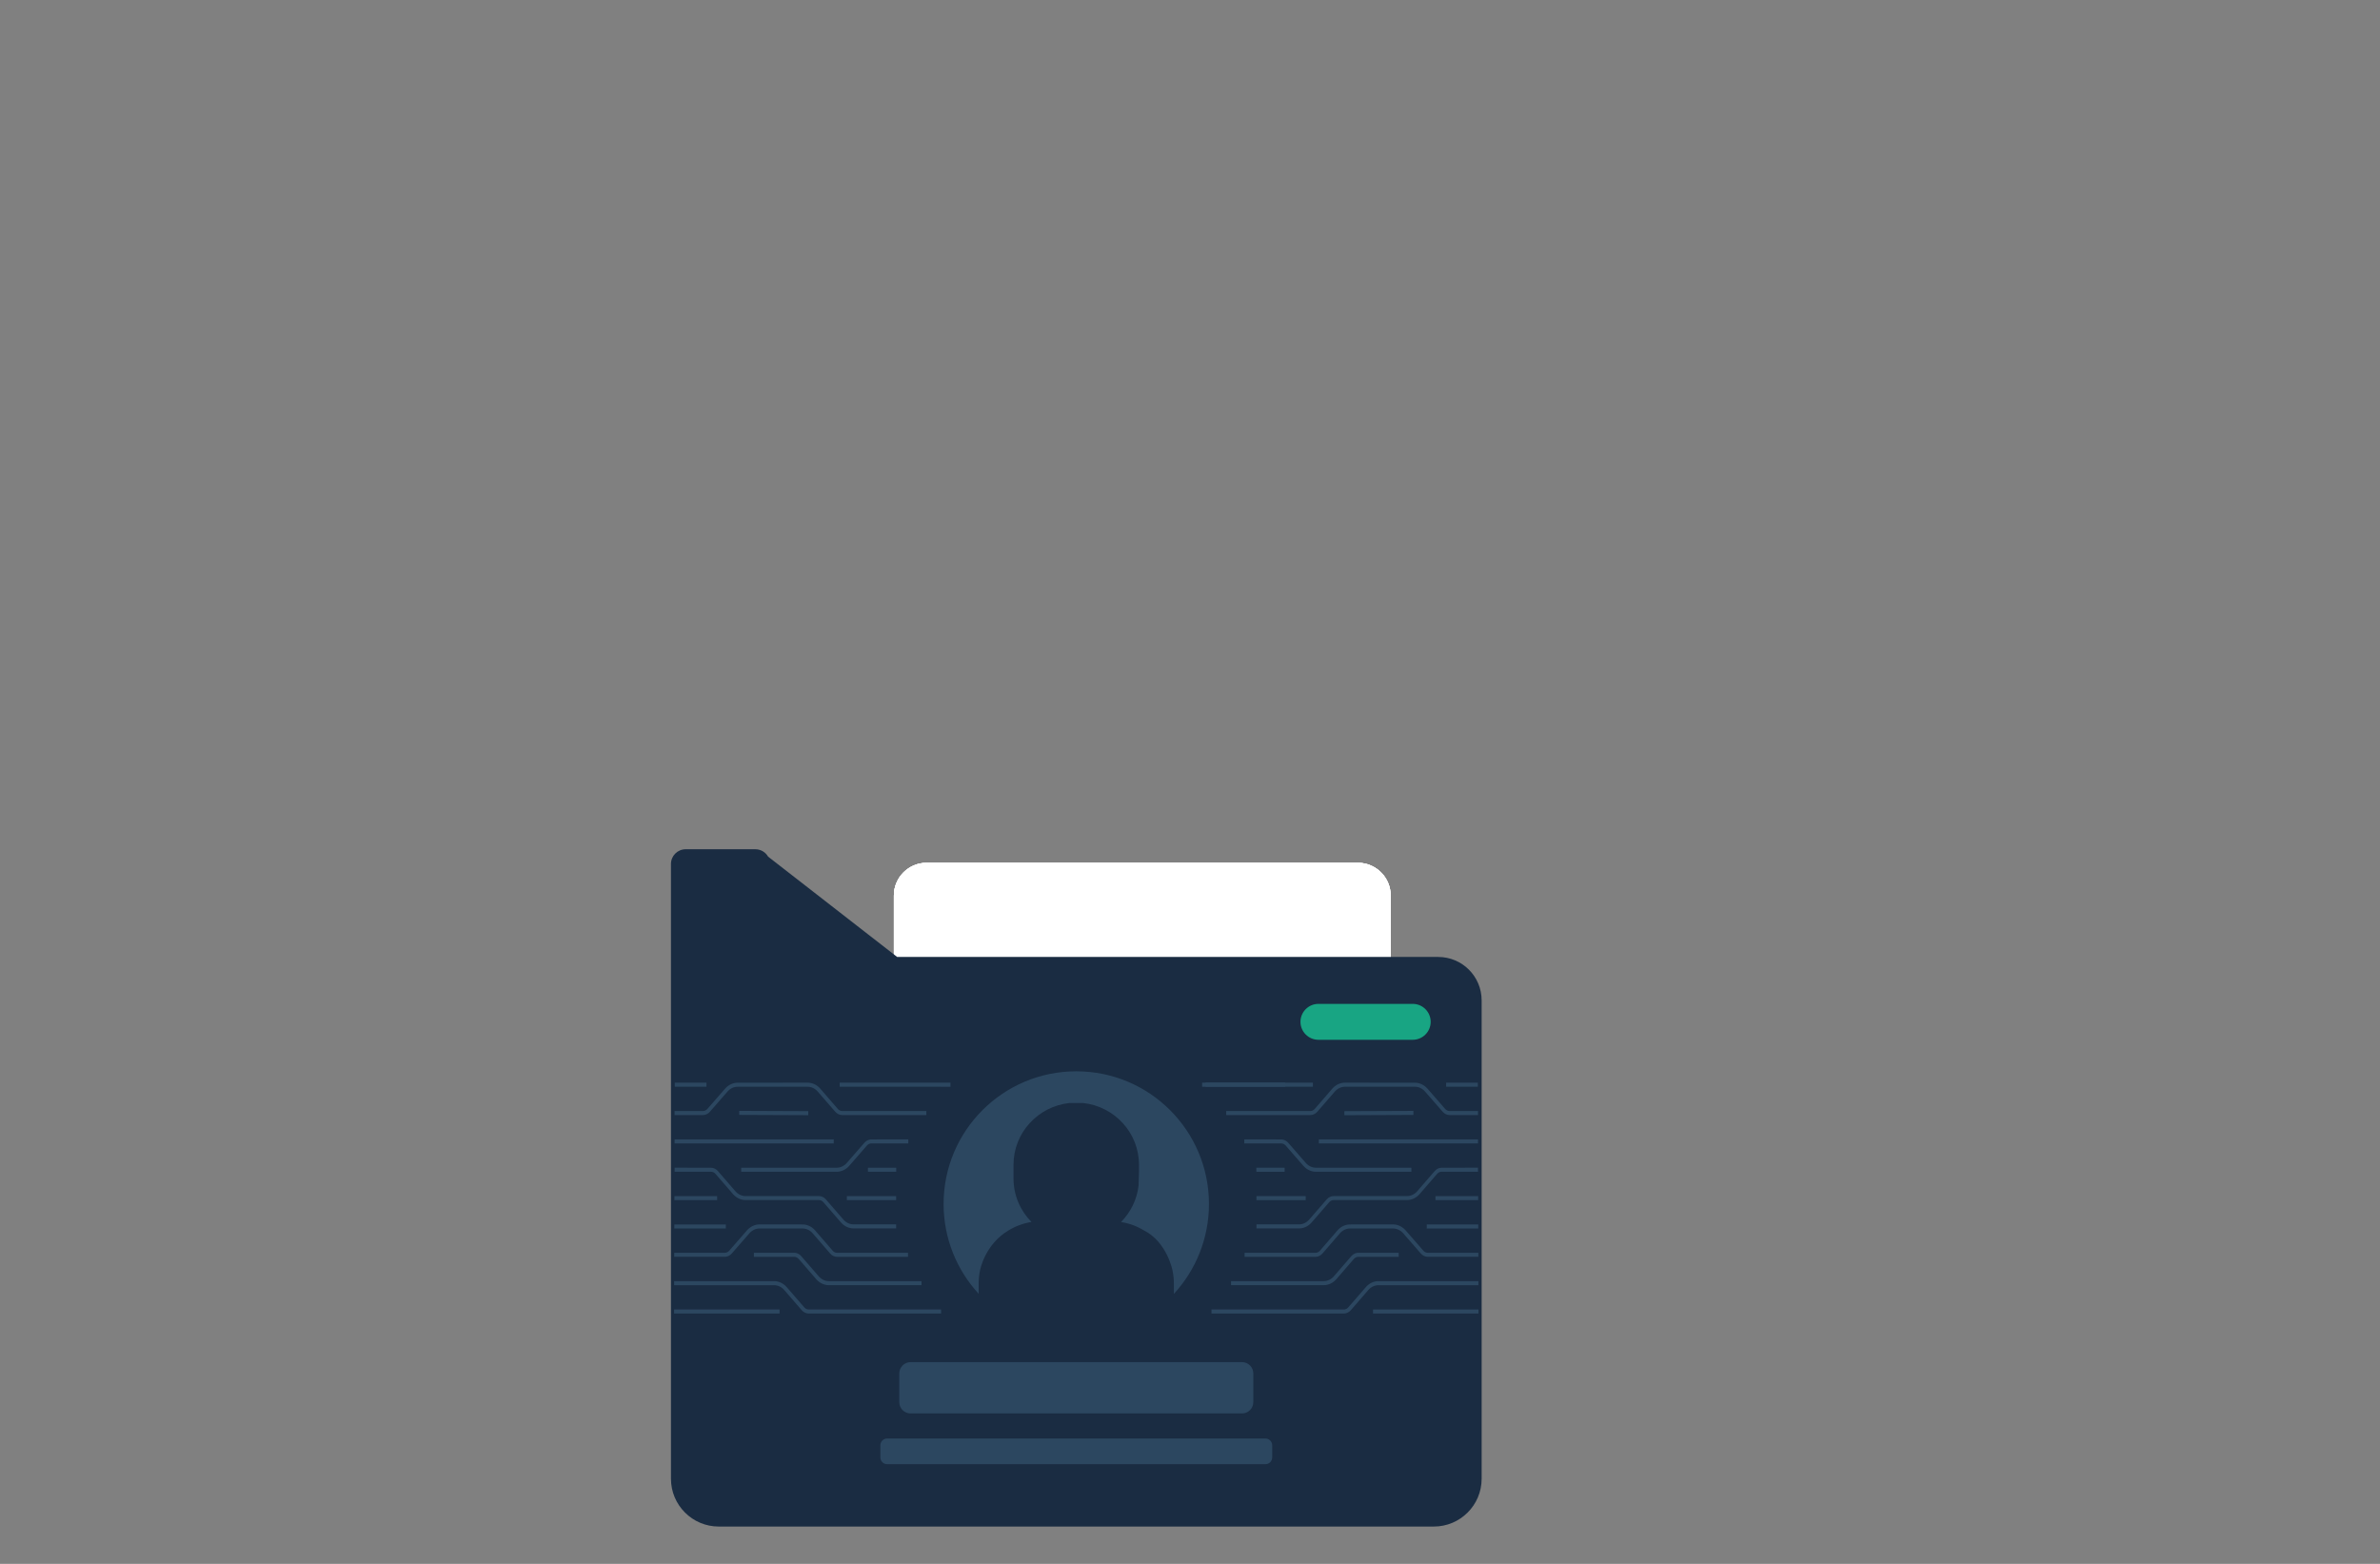 <svg version="1.1" id="el_3mIq8ctuA" xmlns="http://www.w3.org/2000/svg" xmlns:xlink="http://www.w3.org/1999/xlink" x="0px" y="0px" viewBox="0 0 595 391" style="enable-background:new 0 0 595.28 391.89;" xml:space="preserve"><rect x="0" y="0" width="595" height="391" fill="#808080" stroke="none"/><style>@-webkit-keyframes kf_el_rqBS8BRXJXM_an_jM1cRz4Tv{0%{-webkit-transform: translate(167.74px, 212.33px) translate(-167.74px, -212.33px) translate(0px, 2px);transform: translate(167.74px, 212.33px) translate(-167.74px, -212.33px) translate(0px, 2px);}100%{-webkit-transform: translate(167.74px, 212.33px) translate(-167.74px, -212.33px) translate(0px, 2px);transform: translate(167.74px, 212.33px) translate(-167.74px, -212.33px) translate(0px, 2px);}}@keyframes kf_el_rqBS8BRXJXM_an_jM1cRz4Tv{0%{-webkit-transform: translate(167.74px, 212.33px) translate(-167.74px, -212.33px) translate(0px, 2px);transform: translate(167.74px, 212.33px) translate(-167.74px, -212.33px) translate(0px, 2px);}100%{-webkit-transform: translate(167.74px, 212.33px) translate(-167.74px, -212.33px) translate(0px, 2px);transform: translate(167.74px, 212.33px) translate(-167.74px, -212.33px) translate(0px, 2px);}}@-webkit-keyframes kf_el_391xPfnDP-_an_Ld9CGi4FL{50%{-webkit-transform: translate(223.47px, 215.72px) translate(-223.47px, -215.72px) translate(0px, 0px);transform: translate(223.47px, 215.72px) translate(-223.47px, -215.72px) translate(0px, 0px);}66.67%{-webkit-transform: translate(223.47px, 215.72px) translate(-223.47px, -215.72px) translate(0px, -200px);transform: translate(223.47px, 215.72px) translate(-223.47px, -215.72px) translate(0px, -200px);}0%{-webkit-transform: translate(223.47px, 215.72px) translate(-223.47px, -215.72px) translate(0px, 0px);transform: translate(223.47px, 215.72px) translate(-223.47px, -215.72px) translate(0px, 0px);}100%{-webkit-transform: translate(223.47px, 215.72px) translate(-223.47px, -215.72px) translate(0px, -200px);transform: translate(223.47px, 215.72px) translate(-223.47px, -215.72px) translate(0px, -200px);}}@keyframes kf_el_391xPfnDP-_an_Ld9CGi4FL{50%{-webkit-transform: translate(223.47px, 215.72px) translate(-223.47px, -215.72px) translate(0px, 0px);transform: translate(223.47px, 215.72px) translate(-223.47px, -215.72px) translate(0px, 0px);}66.67%{-webkit-transform: translate(223.47px, 215.72px) translate(-223.47px, -215.72px) translate(0px, -200px);transform: translate(223.47px, 215.72px) translate(-223.47px, -215.72px) translate(0px, -200px);}0%{-webkit-transform: translate(223.47px, 215.72px) translate(-223.47px, -215.72px) translate(0px, 0px);transform: translate(223.47px, 215.72px) translate(-223.47px, -215.72px) translate(0px, 0px);}100%{-webkit-transform: translate(223.47px, 215.72px) translate(-223.47px, -215.72px) translate(0px, -200px);transform: translate(223.47px, 215.72px) translate(-223.47px, -215.72px) translate(0px, -200px);}}@-webkit-keyframes kf_el_I4iVC_IMJqr_an_9qzazY_5T{50%{-webkit-transform: translate(223.47px, 215.72px) translate(-223.47px, -215.72px) translate(0px, 0px);transform: translate(223.47px, 215.72px) translate(-223.47px, -215.72px) translate(0px, 0px);}66.67%{-webkit-transform: translate(223.47px, 215.72px) translate(-223.47px, -215.72px) translate(0px, -200px);transform: translate(223.47px, 215.72px) translate(-223.47px, -215.72px) translate(0px, -200px);}90%{-webkit-transform: translate(223.47px, 215.72px) translate(-223.47px, -215.72px) translate(150px, -200px);transform: translate(223.47px, 215.72px) translate(-223.47px, -215.72px) translate(150px, -200px);}0%{-webkit-transform: translate(223.47px, 215.72px) translate(-223.47px, -215.72px) translate(0px, 0px);transform: translate(223.47px, 215.72px) translate(-223.47px, -215.72px) translate(0px, 0px);}100%{-webkit-transform: translate(223.47px, 215.72px) translate(-223.47px, -215.72px) translate(150px, -200px);transform: translate(223.47px, 215.72px) translate(-223.47px, -215.72px) translate(150px, -200px);}}@keyframes kf_el_I4iVC_IMJqr_an_9qzazY_5T{50%{-webkit-transform: translate(223.47px, 215.72px) translate(-223.47px, -215.72px) translate(0px, 0px);transform: translate(223.47px, 215.72px) translate(-223.47px, -215.72px) translate(0px, 0px);}66.67%{-webkit-transform: translate(223.47px, 215.72px) translate(-223.47px, -215.72px) translate(0px, -200px);transform: translate(223.47px, 215.72px) translate(-223.47px, -215.72px) translate(0px, -200px);}90%{-webkit-transform: translate(223.47px, 215.72px) translate(-223.47px, -215.72px) translate(150px, -200px);transform: translate(223.47px, 215.72px) translate(-223.47px, -215.72px) translate(150px, -200px);}0%{-webkit-transform: translate(223.47px, 215.72px) translate(-223.47px, -215.72px) translate(0px, 0px);transform: translate(223.47px, 215.72px) translate(-223.47px, -215.72px) translate(0px, 0px);}100%{-webkit-transform: translate(223.47px, 215.72px) translate(-223.47px, -215.72px) translate(150px, -200px);transform: translate(223.47px, 215.72px) translate(-223.47px, -215.72px) translate(150px, -200px);}}@-webkit-keyframes kf_el_q1F3P4W5vzB_an_bHokeVf4y{50%{-webkit-transform: translate(223.47px, 215.72px) translate(-223.47px, -215.72px) translate(0px, 0px);transform: translate(223.47px, 215.72px) translate(-223.47px, -215.72px) translate(0px, 0px);}66.67%{-webkit-transform: translate(223.47px, 215.72px) translate(-223.47px, -215.72px) translate(0px, -200px);transform: translate(223.47px, 215.72px) translate(-223.47px, -215.72px) translate(0px, -200px);}90%{-webkit-transform: translate(223.47px, 215.72px) translate(-223.47px, -215.72px) translate(-150px, -200px);transform: translate(223.47px, 215.72px) translate(-223.47px, -215.72px) translate(-150px, -200px);}0%{-webkit-transform: translate(223.47px, 215.72px) translate(-223.47px, -215.72px) translate(0px, 0px);transform: translate(223.47px, 215.72px) translate(-223.47px, -215.72px) translate(0px, 0px);}100%{-webkit-transform: translate(223.47px, 215.72px) translate(-223.47px, -215.72px) translate(-150px, -200px);transform: translate(223.47px, 215.72px) translate(-223.47px, -215.72px) translate(-150px, -200px);}}@keyframes kf_el_q1F3P4W5vzB_an_bHokeVf4y{50%{-webkit-transform: translate(223.47px, 215.72px) translate(-223.47px, -215.72px) translate(0px, 0px);transform: translate(223.47px, 215.72px) translate(-223.47px, -215.72px) translate(0px, 0px);}66.67%{-webkit-transform: translate(223.47px, 215.72px) translate(-223.47px, -215.72px) translate(0px, -200px);transform: translate(223.47px, 215.72px) translate(-223.47px, -215.72px) translate(0px, -200px);}90%{-webkit-transform: translate(223.47px, 215.72px) translate(-223.47px, -215.72px) translate(-150px, -200px);transform: translate(223.47px, 215.72px) translate(-223.47px, -215.72px) translate(-150px, -200px);}0%{-webkit-transform: translate(223.47px, 215.72px) translate(-223.47px, -215.72px) translate(0px, 0px);transform: translate(223.47px, 215.72px) translate(-223.47px, -215.72px) translate(0px, 0px);}100%{-webkit-transform: translate(223.47px, 215.72px) translate(-223.47px, -215.72px) translate(-150px, -200px);transform: translate(223.47px, 215.72px) translate(-223.47px, -215.72px) translate(-150px, -200px);}}#el_3mIq8ctuA *{-webkit-animation-duration: 3s;animation-duration: 3s;-webkit-animation-iteration-count: 1;animation-iteration-count: 1;-webkit-animation-timing-function: cubic-bezier(0, 0, 1, 1);animation-timing-function: cubic-bezier(0, 0, 1, 1);}#el_eFyRKHaJZC{fill: #FFFFFF;}#el_SbGnSLpc1W{fill: #FFFFFF;}#el__Pd0ZCraUf{fill: #CDCDCD;}#el_bJaVGTh-_n{fill: #CDCDCD;}#el_QOSWkE1xy6{fill: #CDCDCD;}#el_1Dc2Lw9_W-{fill: #CDCDCD;}#el_VR493o3V3n{fill: #18A583;}#el_fJClYJk3tY{fill: #18A583;}#el_7KCfhC-rgt{fill: #18A583;}#el_NR8X4UjevV{fill: #CDCDCD;}#el_gqNW5rsApa{fill: #CDCDCD;}#el_8j7mVTrHo8U{fill: #CDCDCD;}#el_INPXavIA1x-{fill: #CDCDCD;}#el_yQtgeFsIoX1{fill: #CDCDCD;}#el_DMhX-TKTjsd{fill: #CDCDCD;}#el_uPTfS3hvCoP{fill: #CDCDCD;}#el_BbrIR6Frhat{fill: #CDCDCD;}#el_e8QGQjXB5RS{fill: #18A583;}#el_PxWTguviTbK{fill: #FFFFFF;}#el_FoYgc07Qyc0{fill: #CDCDCD;}#el_4AVG1DbJWCk{fill: #CDCDCD;}#el__p2Nl_BKjD8{fill: #CDCDCD;}#el_6lM0LktabWY{fill: #CDCDCD;}#el_XLbkI0M5WJK{fill: #EF6824;}#el_c786JOIsLn3{fill: #EF6824;}#el_mrAwKn_ErlL{fill: #EF6824;}#el_7h9OMA-BIn_{fill: #CDCDCD;}#el_Y1YZcYb088y{fill: #CDCDCD;}#el_rLpnaodlCoF{fill: #CDCDCD;}#el_KvQpIAtmWXx{fill: #CDCDCD;}#el_ZKTeN3JEZxW{fill: #CDCDCD;}#el_xfnkQSYbmjS{fill: #CDCDCD;}#el_4gXtepyeBj4{fill: #CDCDCD;}#el_adtHLNmN-FR{fill: #CDCDCD;}#el_c64W_1TX_I3{fill: #FFFFFF;}#el_3_p0eJSgeXK{fill: #CDCDCD;}#el_p1WgOXUiKxd{fill: #CDCDCD;}#el_7PrgZeMDjRe{fill: #CDCDCD;}#el_V7hKkR1uD9Z{fill: #CDCDCD;}#el_ukHVUsWGbTt{fill: #EF6824;}#el_ghN7AVFi3zk{fill: #EF6824;}#el_Drmn-1SFiJ1{fill: #EF6824;}#el_7FOsPmDJUk2{fill: #CDCDCD;}#el_USJZY50OTL3{fill: #CDCDCD;}#el_A33oEDCrjG1{fill: #CDCDCD;}#el_XRZkaZNH4sn{fill: #CDCDCD;}#el__5tfbk6hRSi{fill: #CDCDCD;}#el_urZZgXlqMXO{fill: #CDCDCD;}#el_15dcOQt2u9d{fill: #CDCDCD;}#el_KZpGFykMa1F{fill: #CDCDCD;}#el_D1a6e9FgfM0{fill: #1A2C42;}#el_ivM5dtyWWcT{fill: #18A583;}#el_OFdYIv1V-xf{fill: #2C4760;}#el_1IySQUee4oe{fill: #2C4760;}#el_XVXKH3IuPb1{fill: #2C4760;}#el_xTK9v-iiK2f{enable-background: new;}#el_xANhrlyKvYI{fill: #2C4760;}#el_XNiEX5JmXoG{fill: #2C4760;}#el_du-dyy8MKnC{fill: #2C4760;}#el_5mCpodsqssy{fill: #2C4760;}#el_ap1tgtURN0T{fill: #2C4760;}#el_cTfJubrMPgQ{fill: #2C4760;}#el_OmjqfA6DNac{fill: #2C4760;}#el_4CYYPlDsN8e{fill: #2C4760;-webkit-transform: matrix(4.102911e-03, -1, 1, 4.102911e-03, -85.65, 470.575);transform: matrix(4.102911e-03, -1, 1, 4.102911e-03, -85.65, 470.575);}#el_vNJw_vKBj_u{fill: #2C4760;}#el_Qk2KhcVL3l5{fill: #2C4760;}#el_ItXH0anZlQr{fill: #2C4760;}#el_ygA5ZsV29Gx{fill: #2C4760;}#el_dPH4aldwLYG{fill: #2C4760;}#el_32bHkUnZsse{fill: #2C4760;}#el_CavGDU_G19D{fill: #2C4760;}#el_nJxb6nOdSJK{enable-background: new;}#el_fYcUVZzUiQc{fill: #2C4760;}#el_eewkePUnF3W{fill: #2C4760;}#el_zmd7OG_wVTP{fill: #2C4760;}#el_dsn0c1QXgc_{fill: #2C4760;}#el_5daVRDF5lfZ{fill: #2C4760;}#el_bVk7HBp7yyo{fill: #2C4760;}#el_MPR2xFmhE0S{fill: #2C4760;}#el_HOn_9DIvkoF{fill: #2C4760;-webkit-transform: matrix(1, -4.102911e-03, 4.102911e-03, 1, -1.139, 1.417);transform: matrix(1, -4.102911e-03, 4.102911e-03, 1, -1.139, 1.417);}#el_fXJcRu_JyLf{fill: #2C4760;}#el_zUYLBGKuWkI{fill: #2C4760;}#el_4Twwb2iVI5D{fill: #2C4760;}#el_ATGA1J80Rem{fill: #2C4760;}#el_Qm5n7QW1B4u{fill: #2C4760;}#el_F5geNF7PBm_{fill: #2C4760;}#el_ojw08qtdqr2{fill: #2C4760;}#el_oRZMtGcDiaJ{fill: #2C4760;}#el_q1F3P4W5vzB_an_bHokeVf4y{-webkit-animation-fill-mode: forwards;animation-fill-mode: forwards;-webkit-transform: translate(223.47px, 215.72px) translate(-223.47px, -215.72px) translate(0px, 0px);transform: translate(223.47px, 215.72px) translate(-223.47px, -215.72px) translate(0px, 0px);-webkit-animation-name: kf_el_q1F3P4W5vzB_an_bHokeVf4y;animation-name: kf_el_q1F3P4W5vzB_an_bHokeVf4y;-webkit-animation-timing-function: cubic-bezier(0.42, 0, 0.58, 1);animation-timing-function: cubic-bezier(0.42, 0, 0.58, 1);}#el_I4iVC_IMJqr_an_9qzazY_5T{-webkit-animation-fill-mode: forwards;animation-fill-mode: forwards;-webkit-transform: translate(223.47px, 215.72px) translate(-223.47px, -215.72px) translate(0px, 0px);transform: translate(223.47px, 215.72px) translate(-223.47px, -215.72px) translate(0px, 0px);-webkit-animation-name: kf_el_I4iVC_IMJqr_an_9qzazY_5T;animation-name: kf_el_I4iVC_IMJqr_an_9qzazY_5T;-webkit-animation-timing-function: cubic-bezier(0.42, 0, 0.58, 1);animation-timing-function: cubic-bezier(0.42, 0, 0.58, 1);}#el_391xPfnDP-_an_Ld9CGi4FL{-webkit-animation-fill-mode: forwards;animation-fill-mode: forwards;-webkit-transform: translate(223.47px, 215.72px) translate(-223.47px, -215.72px) translate(0px, 0px);transform: translate(223.47px, 215.72px) translate(-223.47px, -215.72px) translate(0px, 0px);-webkit-animation-name: kf_el_391xPfnDP-_an_Ld9CGi4FL;animation-name: kf_el_391xPfnDP-_an_Ld9CGi4FL;-webkit-animation-timing-function: cubic-bezier(0.42, 0, 0.58, 1);animation-timing-function: cubic-bezier(0.42, 0, 0.58, 1);}#el_rqBS8BRXJXM_an_jM1cRz4Tv{-webkit-animation-fill-mode: forwards;animation-fill-mode: forwards;-webkit-animation-name: kf_el_rqBS8BRXJXM_an_jM1cRz4Tv;animation-name: kf_el_rqBS8BRXJXM_an_jM1cRz4Tv;-webkit-animation-timing-function: cubic-bezier(0, 0, 1, 1);animation-timing-function: cubic-bezier(0, 0, 1, 1);}</style>

<path id="el_eFyRKHaJZC" d="M339.48,381.33H231.66c-4.52,0-8.19-3.67-8.19-8.19V223.91c0-4.52,3.67-8.19,8.19-8.19h107.82&#10;&#9;c4.52,0,8.19,3.67,8.19,8.19v149.23C347.67,377.66,344.01,381.33,339.48,381.33z"/>
<g id="el_391xPfnDP-_an_Ld9CGi4FL" data-animator-group="true" data-animator-type="0"><g id="el_391xPfnDP-">
	<path id="el_SbGnSLpc1W" d="M339.48,381.33H231.66c-4.52,0-8.19-3.67-8.19-8.19V223.91c0-4.52,3.67-8.19,8.19-8.19&#10;&#9;&#9;h107.82c4.52,0,8.19,3.67,8.19,8.19v149.23C347.67,377.66,344.01,381.33,339.48,381.33z"/>
	<g id="el_md5AZOqkTV">
		<path id="el__Pd0ZCraUf" d="M248.75,318.86c-1.6,0-2.9,1.34-2.89,3.01c0.01,1.66,1.31,3,2.9,3l38.64,0.06&#10;&#9;&#9;&#9;c1.6,0,2.9-1.35,2.89-3.01c-0.01-1.66-1.31-3-2.9-3L248.75,318.86z"/>
		<path id="el_bJaVGTh-_n" d="M248.72,306.97c-1.6,0-2.89,1.34-2.89,3c0,1.66,1.31,3.01,2.91,3.01l38.14-0.03&#10;&#9;&#9;&#9;c1.61,0,2.9-1.35,2.9-3.01c-0.01-1.66-1.31-3-2.92-3.01L248.72,306.97z"/>
		<path id="el_QOSWkE1xy6" d="M248.57,300.57l65-0.35c1.6,0,2.89-1.35,2.89-3.01c-0.01-1.66-1.31-3-2.91-3l-65,0.35&#10;&#9;&#9;&#9;c-1.59,0.01-2.89,1.35-2.89,3.01C245.67,299.23,246.97,300.58,248.57,300.57z"/>
		<path id="el_1Dc2Lw9_W-" d="M248.75,281.11c-1.6,0-2.9,1.34-2.89,3.01c0.01,1.66,1.31,3,2.9,3l72.62,0.06&#10;&#9;&#9;&#9;c1.6,0,2.9-1.35,2.89-3.01c-0.01-1.66-1.31-3-2.9-3L248.75,281.11z"/>
	</g>
	<g id="el_jzBW3D_sab">
		<path id="el_VR493o3V3n" d="M266.69,273.7c-0.01,0-0.02,0-0.02,0l-17.37-0.01l0,0c-2.53,0-4.6-2.12-4.62-4.73&#10;&#9;&#9;&#9;c-0.01-2.61,2.05-4.73,4.59-4.74l17.38,0.02c2.53,0,4.6,2.12,4.61,4.73c0,1.3-0.49,2.51-1.39,3.41&#10;&#9;&#9;&#9;C269.02,273.23,267.89,273.7,266.69,273.7z M249.3,271.51l17.37,0.01c0,0,0.01,0,0.01,0c0.62,0,1.2-0.24,1.65-0.69&#10;&#9;&#9;&#9;c0.49-0.49,0.76-1.15,0.75-1.86c-0.01-1.41-1.1-2.56-2.43-2.56l-17.38-0.02c-1.33,0-2.42,1.15-2.41,2.56&#10;&#9;&#9;&#9;C246.87,270.36,247.97,271.51,249.3,271.51L249.3,271.51z"/>
		<path id="el_fJClYJk3tY" d="M291.38,273.7c-0.01,0-0.02,0-0.02,0l-11.56-0.01l0,0c-2.53,0-4.6-2.12-4.62-4.73&#10;&#9;&#9;&#9;c-0.01-2.61,2.05-4.73,4.59-4.74l11.58,0.02c2.53,0,4.6,2.12,4.61,4.73c0,1.3-0.49,2.51-1.4,3.41&#10;&#9;&#9;&#9;C293.71,273.23,292.58,273.7,291.38,273.7z M279.8,271.51l11.56,0.01c0.61,0.05,1.21-0.24,1.66-0.69&#10;&#9;&#9;&#9;c0.49-0.49,0.76-1.15,0.75-1.86c-0.01-1.41-1.1-2.56-2.43-2.56l-11.57-0.02c-1.33,0-2.41,1.15-2.41,2.56&#10;&#9;&#9;&#9;C277.37,270.36,278.46,271.51,279.8,271.51L279.8,271.51z"/>
		<path id="el_7KCfhC-rgt" d="M321.88,273.7c-0.01,0-0.02,0-0.02,0l-17.37-0.01l0,0c-2.53,0-4.6-2.12-4.62-4.73&#10;&#9;&#9;&#9;c-0.01-2.61,2.05-4.73,4.59-4.74l17.38,0.02c2.53,0,4.6,2.12,4.61,4.73c0,1.3-0.49,2.51-1.4,3.41&#10;&#9;&#9;&#9;C324.2,273.23,323.07,273.7,321.88,273.7z M304.49,271.51l17.37,0.01c0,0,0.01,0,0.01,0c0.62,0,1.2-0.24,1.65-0.69&#10;&#9;&#9;&#9;c0.49-0.49,0.76-1.15,0.75-1.86c-0.01-1.41-1.1-2.56-2.43-2.56l-17.38-0.02c-1.33,0-2.42,1.15-2.41,2.56&#10;&#9;&#9;&#9;C302.06,270.36,303.15,271.51,304.49,271.51L304.49,271.51z"/>
	</g>
	<path id="el_NR8X4UjevV" d="M325.2,254.71h-79.26c-1.56,0-2.83-1.27-2.83-2.83v-8.89c0-1.56,1.27-2.83,2.83-2.83h79.26&#10;&#9;&#9;c1.56,0,2.83,1.27,2.83,2.83v8.89C328.03,253.44,326.76,254.71,325.2,254.71z"/>
	<g id="el_kfVQtmoMC9">
		<path id="el_gqNW5rsApa" d="M327.9,357.77c-0.5-0.12-0.98-0.3-1.42-0.55c-0.44-0.25-0.84-0.55-1.19-0.9&#10;&#9;&#9;&#9;c-0.35-0.35-0.66-0.76-0.91-1.21c-0.26-0.46-0.44-0.95-0.55-1.47c-0.13-0.71-0.11-1.41,0.05-2.09c0.08-0.34,0.19-0.68,0.32-0.99&#10;&#9;&#9;&#9;c0.14-0.34,0.33-0.65,0.56-0.94c0.32-0.41,0.7-0.77,1.12-1.06c0.41-0.29,0.87-0.53,1.35-0.7c0.49-0.17,0.99-0.27,1.49-0.3&#10;&#9;&#9;&#9;c0.09,0,0.19-0.01,0.28-0.01c0.42,0,0.83,0.05,1.23,0.15l2.92,0.67l0.03,0.47c0.02,0.26,0.04,0.53,0.04,0.8&#10;&#9;&#9;&#9;c0,0.21-0.01,0.42-0.03,0.63l-0.03,0.61l-3.48-0.8c-0.24-0.06-0.49-0.08-0.73-0.08c-0.16,0-0.31,0.01-0.46,0.04&#10;&#9;&#9;&#9;c-0.39,0.06-0.74,0.19-1.05,0.37c-0.31,0.18-0.58,0.42-0.81,0.71c-0.22,0.28-0.37,0.61-0.45,0.97c-0.08,0.36-0.09,0.72-0.02,1.06&#10;&#9;&#9;&#9;c0.08,0.36,0.22,0.7,0.42,1c0.2,0.3,0.46,0.57,0.78,0.79c0.32,0.22,0.69,0.38,1.09,0.47l2.44,0.56c0.28,0.06,0.5,0.25,0.63,0.5&#10;&#9;&#9;&#9;c0.12,0.25,0.12,0.53,0,0.78c-0.17,0.35-0.35,0.7-0.54,1.04l-0.1,0.17L327.9,357.77z"/>
		<path id="el_8j7mVTrHo8U" d="M316.85,364.49c-0.23-0.46-0.38-0.95-0.46-1.45c-0.08-0.5-0.1-1-0.05-1.49&#10;&#9;&#9;&#9;c0.05-0.49,0.17-0.99,0.36-1.47c0.19-0.48,0.46-0.94,0.8-1.36c0.48-0.55,1.03-0.97,1.65-1.28c0.32-0.15,0.64-0.28,0.97-0.37&#10;&#9;&#9;&#9;c0.35-0.1,0.72-0.15,1.08-0.15c0,0,0,0,0,0c0.55,0,1.05,0.07,1.53,0.2c0.49,0.14,0.96,0.34,1.39,0.61&#10;&#9;&#9;&#9;c0.44,0.27,0.83,0.6,1.17,0.97c0.35,0.38,0.63,0.81,0.84,1.27l1.34,2.74l-0.15,0.13c-0.29,0.26-0.59,0.52-0.9,0.76&#10;&#9;&#9;&#9;c-0.16,0.13-0.35,0.19-0.55,0.19l0,0c-0.35,0-0.68-0.2-0.83-0.52l-1.09-2.24c-0.18-0.37-0.42-0.69-0.71-0.95&#10;&#9;&#9;&#9;c-0.29-0.26-0.61-0.46-0.95-0.59c-0.32-0.12-0.65-0.18-1-0.18c-0.41,0.01-0.76,0.1-1.1,0.26c-0.33,0.16-0.62,0.38-0.84,0.66&#10;&#9;&#9;&#9;c-0.23,0.29-0.4,0.61-0.51,0.95c-0.11,0.34-0.15,0.71-0.12,1.1c0.03,0.38,0.14,0.77,0.32,1.15l1.08,2.22&#10;&#9;&#9;&#9;c0.13,0.25,0.13,0.55,0,0.81c-0.12,0.25-0.34,0.43-0.61,0.49c-0.38,0.09-0.76,0.16-1.15,0.23l-0.19,0.03L316.85,364.49z"/>
		<path id="el_INPXavIA1x-" d="M326.19,346.12c-0.28,0-0.56-0.02-0.85-0.07c-0.52-0.08-1.02-0.24-1.5-0.47&#10;&#9;&#9;&#9;c-0.64-0.34-1.18-0.78-1.62-1.32c-0.22-0.27-0.42-0.57-0.58-0.86c-0.18-0.32-0.31-0.67-0.39-1.02c-0.12-0.51-0.17-1.02-0.14-1.54&#10;&#9;&#9;&#9;c0.02-0.51,0.12-1.01,0.28-1.49c0.16-0.49,0.39-0.94,0.69-1.36c0.29-0.42,0.65-0.79,1.04-1.1l2.36-1.91l0.16,0.11&#10;&#9;&#9;&#9;c0.32,0.23,0.64,0.47,0.94,0.71c0.21,0.17,0.33,0.43,0.33,0.7c0,0.28-0.13,0.54-0.34,0.72l-1.93,1.56&#10;&#9;&#9;&#9;c-0.32,0.26-0.58,0.57-0.77,0.9c-0.19,0.34-0.31,0.7-0.36,1.06c-0.05,0.35-0.03,0.72,0.06,1.08c0.09,0.35,0.25,0.67,0.49,0.96&#10;&#9;&#9;&#9;c0.23,0.29,0.51,0.51,0.83,0.67c0.33,0.16,0.68,0.26,1.04,0.29c0.07,0.01,0.15,0.01,0.22,0.01c0.29,0,0.58-0.05,0.88-0.14&#10;&#9;&#9;&#9;c0.37-0.12,0.72-0.31,1.04-0.57l1.91-1.54c0.16-0.13,0.37-0.21,0.58-0.21c0.35,0,0.66,0.19,0.82,0.5&#10;&#9;&#9;&#9;c0.17,0.35,0.33,0.71,0.48,1.07l0.07,0.18l-2.34,1.89c-0.4,0.32-0.84,0.58-1.31,0.78c-0.47,0.19-0.95,0.32-1.44,0.38&#10;&#9;&#9;&#9;C326.64,346.11,326.42,346.12,326.19,346.12z"/>
		<path id="el_yQtgeFsIoX1" d="M315.44,340.97c-0.35,0-0.7-0.03-1.04-0.09c-0.36-0.06-0.71-0.18-1.04-0.34&#10;&#9;&#9;&#9;c-0.47-0.22-0.9-0.51-1.29-0.86c-0.38-0.34-0.71-0.73-0.98-1.16c-0.28-0.43-0.49-0.9-0.62-1.39c-0.14-0.49-0.21-1-0.2-1.51v-3.01&#10;&#9;&#9;&#9;l0.19-0.06c0.38-0.11,0.76-0.2,1.14-0.29c0.06-0.01,0.13-0.02,0.19-0.02c0.5,0,0.91,0.41,0.91,0.92v2.46&#10;&#9;&#9;&#9;c0,0.42,0.07,0.81,0.22,1.17c0.15,0.36,0.35,0.68,0.6,0.94c0.25,0.26,0.54,0.47,0.88,0.63c0.32,0.15,0.68,0.22,1.05,0.22&#10;&#9;&#9;&#9;c0.37,0,0.72-0.08,1.04-0.22c0.33-0.16,0.63-0.37,0.88-0.63c0.25-0.26,0.45-0.57,0.59-0.94c0.14-0.36,0.21-0.75,0.21-1.17v-2.46&#10;&#9;&#9;&#9;c0-0.51,0.41-0.92,0.91-0.92c0.06,0,0.13,0.01,0.19,0.02c0.39,0.08,0.77,0.18,1.14,0.29l0.19,0.06v3.02&#10;&#9;&#9;&#9;c0,0.51-0.07,1.02-0.22,1.51c-0.14,0.48-0.35,0.94-0.61,1.36c-0.26,0.42-0.59,0.81-0.97,1.16c-0.39,0.35-0.83,0.64-1.31,0.87&#10;&#9;&#9;&#9;C316.81,340.83,316.13,340.97,315.44,340.97z"/>
		<path id="el_DMhX-TKTjsd" d="M299.88,358.29c-0.19-0.34-0.37-0.69-0.54-1.04c-0.12-0.25-0.12-0.53,0-0.78&#10;&#9;&#9;&#9;c0.12-0.26,0.35-0.44,0.63-0.5l2.44-0.56c0.41-0.09,0.77-0.25,1.09-0.48c0.32-0.23,0.58-0.49,0.79-0.79&#10;&#9;&#9;&#9;c0.2-0.3,0.34-0.63,0.41-0.99c0.07-0.35,0.07-0.71-0.02-1.07c-0.08-0.36-0.23-0.68-0.45-0.96c-0.23-0.29-0.5-0.53-0.81-0.71&#10;&#9;&#9;&#9;c-0.31-0.18-0.66-0.31-1.05-0.37c-0.14-0.02-0.29-0.03-0.44-0.03c-0.25,0-0.5,0.03-0.75,0.09l-3.48,0.8l-0.04-0.59&#10;&#9;&#9;&#9;c-0.01-0.21-0.03-0.43-0.03-0.64c0-0.26,0.02-0.53,0.04-0.79l0.03-0.48l2.94-0.68c0.39-0.09,0.78-0.13,1.18-0.13&#10;&#9;&#9;&#9;c0.11,0,0.23,0,0.34,0.01c0.5,0.03,0.99,0.13,1.46,0.29c0.47,0.16,0.93,0.39,1.35,0.69c0.43,0.3,0.81,0.66,1.14,1.08&#10;&#9;&#9;&#9;c0.43,0.59,0.72,1.22,0.87,1.9c0.08,0.34,0.13,0.69,0.15,1.03c0.02,0.37-0.01,0.73-0.09,1.09c-0.11,0.51-0.29,0.99-0.55,1.45&#10;&#9;&#9;&#9;c-0.25,0.45-0.55,0.86-0.91,1.22c-0.36,0.37-0.77,0.68-1.21,0.92c-0.45,0.25-0.93,0.43-1.42,0.53l-2.97,0.69L299.88,358.29z"/>
		<path id="el_uPTfS3hvCoP" d="M312.49,367.17c-0.39-0.06-0.77-0.14-1.15-0.23c-0.27-0.06-0.49-0.24-0.61-0.49&#10;&#9;&#9;&#9;c-0.12-0.26-0.12-0.55,0-0.81l1.08-2.22c0.18-0.37,0.29-0.76,0.31-1.14c0.03-0.39-0.01-0.76-0.12-1.11&#10;&#9;&#9;&#9;c-0.11-0.34-0.28-0.66-0.51-0.95c-0.23-0.28-0.51-0.5-0.84-0.66c-0.33-0.16-0.68-0.25-1.03-0.25c0,0,0,0,0,0&#10;&#9;&#9;&#9;c-0.4,0-0.74,0.06-1.06,0.18c-0.34,0.12-0.66,0.32-0.94,0.58c-0.29,0.26-0.52,0.58-0.7,0.96l-1.1,2.25&#10;&#9;&#9;&#9;c-0.15,0.32-0.48,0.52-0.83,0.52c-0.2,0-0.4-0.07-0.56-0.19c-0.31-0.24-0.61-0.5-0.9-0.76l-0.15-0.13l1.34-2.75&#10;&#9;&#9;&#9;c0.22-0.46,0.51-0.88,0.86-1.26c0.34-0.37,0.73-0.69,1.15-0.95c0.42-0.27,0.88-0.47,1.38-0.62c0.47-0.14,0.97-0.21,1.48-0.21&#10;&#9;&#9;&#9;l0.09,0c0.71,0.04,1.39,0.21,2.01,0.51c0.32,0.16,0.62,0.34,0.89,0.54c0.3,0.22,0.56,0.47,0.79,0.76&#10;&#9;&#9;&#9;c0.32,0.41,0.59,0.86,0.78,1.33c0.19,0.47,0.32,0.96,0.38,1.47c0.06,0.51,0.04,1.02-0.05,1.52c-0.09,0.51-0.25,0.99-0.48,1.44&#10;&#9;&#9;&#9;l-1.32,2.71L312.49,367.17z"/>
		<path id="el_BbrIR6Frhat" d="M304.64,346.13c-0.21,0-0.43-0.01-0.64-0.04c-0.51-0.06-1.01-0.19-1.47-0.39&#10;&#9;&#9;&#9;c-0.47-0.2-0.91-0.47-1.3-0.79l-2.33-1.88l0.08-0.18c0.15-0.36,0.31-0.72,0.49-1.07c0.15-0.31,0.46-0.5,0.82-0.5&#10;&#9;&#9;&#9;c0.21,0,0.42,0.07,0.58,0.21l1.91,1.54c0.32,0.26,0.68,0.45,1.04,0.56c0.3,0.09,0.61,0.14,0.9,0.14c0.07,0,0.14,0,0.21-0.01&#10;&#9;&#9;&#9;c0.36-0.03,0.71-0.12,1.04-0.28c0.32-0.16,0.6-0.38,0.83-0.67c0.23-0.29,0.4-0.61,0.48-0.95c0.09-0.36,0.11-0.72,0.06-1.08&#10;&#9;&#9;&#9;c-0.05-0.36-0.17-0.71-0.35-1.05c-0.19-0.34-0.45-0.64-0.77-0.9l-1.93-1.56c-0.22-0.18-0.34-0.44-0.34-0.72&#10;&#9;&#9;&#9;c0-0.27,0.12-0.53,0.33-0.7c0.31-0.25,0.62-0.49,0.94-0.71l0.16-0.11l2.37,1.92c0.4,0.32,0.75,0.7,1.03,1.12&#10;&#9;&#9;&#9;c0.28,0.42,0.51,0.86,0.67,1.33c0.17,0.47,0.26,0.97,0.29,1.49c0.03,0.52-0.02,1.05-0.15,1.57c-0.2,0.7-0.52,1.32-0.96,1.86&#10;&#9;&#9;&#9;c-0.22,0.27-0.46,0.52-0.72,0.75c-0.28,0.24-0.59,0.44-0.92,0.6c-0.47,0.22-0.96,0.38-1.48,0.46&#10;&#9;&#9;&#9;C305.23,346.11,304.94,346.13,304.64,346.13z"/>
	</g>
	<path id="el_e8QGQjXB5RS" d="M255.45,360.99c-0.53,0-0.99-0.19-1.34-0.53l-8.6-8.6c-0.71-0.71-0.71-1.86,0-2.57l2.28-2.28&#10;&#9;&#9;c0.34-0.34,0.8-0.53,1.29-0.53c0.49,0,0.94,0.19,1.29,0.53l5.08,5.08l14.38-14.38c0.34-0.34,0.8-0.53,1.28-0.53&#10;&#9;&#9;c0.48,0,0.94,0.19,1.28,0.53l2.28,2.28c0.34,0.34,0.53,0.8,0.53,1.29c0,0.49-0.19,0.94-0.53,1.29l-17.9,17.9&#10;&#9;&#9;c-0.34,0.34-0.8,0.53-1.29,0.53H255.45z"/>
</g></g>
<g id="el_I4iVC_IMJqr_an_9qzazY_5T" data-animator-group="true" data-animator-type="0"><g id="el_I4iVC_IMJqr">
	<path id="el_PxWTguviTbK" d="M339.48,381.33H231.66c-4.52,0-8.19-3.67-8.19-8.19V223.91c0-4.52,3.67-8.19,8.19-8.19&#10;&#9;&#9;h107.82c4.52,0,8.19,3.67,8.19,8.19v149.23C347.67,377.66,344.01,381.33,339.48,381.33z"/>
	<g id="el_MS1pTfp3Jrv">
		<path id="el_FoYgc07Qyc0" d="M248.75,318.86c-1.6,0-2.9,1.34-2.89,3.01c0.01,1.66,1.31,3,2.9,3l38.64,0.06&#10;&#9;&#9;&#9;c1.6,0,2.9-1.35,2.89-3.01c-0.01-1.66-1.31-3-2.9-3L248.75,318.86z"/>
		<path id="el_4AVG1DbJWCk" d="M248.72,306.97c-1.6,0-2.89,1.34-2.89,3c0,1.66,1.31,3.01,2.91,3.01l38.14-0.03&#10;&#9;&#9;&#9;c1.61,0,2.9-1.35,2.9-3.01c-0.01-1.66-1.31-3-2.92-3.01L248.72,306.97z"/>
		<path id="el__p2Nl_BKjD8" d="M248.57,300.57l65-0.35c1.6,0,2.89-1.35,2.89-3.01c-0.01-1.66-1.31-3-2.91-3l-65,0.35&#10;&#9;&#9;&#9;c-1.59,0.01-2.89,1.35-2.89,3.01C245.67,299.23,246.97,300.58,248.57,300.57z"/>
		<path id="el_6lM0LktabWY" d="M248.75,281.11c-1.6,0-2.9,1.34-2.89,3.01c0.01,1.66,1.31,3,2.9,3l72.62,0.06&#10;&#9;&#9;&#9;c1.6,0,2.9-1.35,2.89-3.01c-0.01-1.66-1.31-3-2.9-3L248.75,281.11z"/>
	</g>
	<g id="el_JmOBGDaQ7G1">
		<path id="el_XLbkI0M5WJK" d="M266.69,273.7c-0.01,0-0.02,0-0.02,0l-17.37-0.01l0,0c-2.53,0-4.6-2.12-4.62-4.73&#10;&#9;&#9;&#9;c-0.01-2.61,2.05-4.73,4.59-4.74l17.38,0.02c2.53,0,4.6,2.12,4.61,4.73c0,1.3-0.49,2.51-1.39,3.41&#10;&#9;&#9;&#9;C269.02,273.23,267.89,273.7,266.69,273.7z M249.3,271.51l17.37,0.01c0,0,0.01,0,0.01,0c0.62,0,1.2-0.24,1.65-0.69&#10;&#9;&#9;&#9;c0.49-0.49,0.76-1.15,0.75-1.86c-0.01-1.41-1.1-2.56-2.43-2.56l-17.38-0.02c-1.33,0-2.42,1.15-2.41,2.56&#10;&#9;&#9;&#9;C246.87,270.36,247.97,271.51,249.3,271.51L249.3,271.51z"/>
		<path id="el_c786JOIsLn3" d="M291.38,273.7c-0.01,0-0.02,0-0.02,0l-11.56-0.01l0,0c-2.53,0-4.6-2.12-4.62-4.73&#10;&#9;&#9;&#9;c-0.01-2.61,2.05-4.73,4.59-4.74l11.58,0.02c2.53,0,4.6,2.12,4.61,4.73c0,1.3-0.49,2.51-1.4,3.41&#10;&#9;&#9;&#9;C293.71,273.23,292.58,273.7,291.38,273.7z M279.8,271.51l11.56,0.01c0.61,0.05,1.21-0.24,1.66-0.69&#10;&#9;&#9;&#9;c0.49-0.49,0.76-1.15,0.75-1.86c-0.01-1.41-1.1-2.56-2.43-2.56l-11.57-0.02c-1.33,0-2.41,1.15-2.41,2.56&#10;&#9;&#9;&#9;C277.37,270.36,278.46,271.51,279.8,271.51L279.8,271.51z"/>
		<path id="el_mrAwKn_ErlL" d="M321.88,273.7c-0.01,0-0.02,0-0.02,0l-17.37-0.01l0,0c-2.53,0-4.6-2.12-4.62-4.73&#10;&#9;&#9;&#9;c-0.01-2.61,2.05-4.73,4.59-4.74l17.38,0.02c2.53,0,4.6,2.12,4.61,4.73c0,1.3-0.49,2.51-1.4,3.41&#10;&#9;&#9;&#9;C324.2,273.23,323.07,273.7,321.88,273.7z M304.49,271.51l17.37,0.01c0,0,0.01,0,0.01,0c0.62,0,1.2-0.24,1.65-0.69&#10;&#9;&#9;&#9;c0.49-0.49,0.76-1.15,0.75-1.86c-0.01-1.41-1.1-2.56-2.43-2.56l-17.38-0.02c-1.33,0-2.42,1.15-2.41,2.56&#10;&#9;&#9;&#9;C302.06,270.36,303.15,271.51,304.49,271.51L304.49,271.51z"/>
	</g>
	<path id="el_7h9OMA-BIn_" d="M325.2,254.71h-79.26c-1.56,0-2.83-1.27-2.83-2.83v-8.89c0-1.56,1.27-2.83,2.83-2.83h79.26&#10;&#9;&#9;c1.56,0,2.83,1.27,2.83,2.83v8.89C328.03,253.44,326.76,254.71,325.2,254.71z"/>
	<g id="el_gU_XjH21Lev">
		<path id="el_Y1YZcYb088y" d="M327.9,357.77c-0.5-0.12-0.98-0.3-1.42-0.55c-0.44-0.25-0.84-0.55-1.19-0.9&#10;&#9;&#9;&#9;c-0.35-0.35-0.66-0.76-0.91-1.21c-0.26-0.46-0.44-0.95-0.55-1.47c-0.13-0.71-0.11-1.41,0.05-2.09c0.08-0.34,0.19-0.68,0.32-0.99&#10;&#9;&#9;&#9;c0.14-0.34,0.33-0.65,0.56-0.94c0.32-0.41,0.7-0.77,1.12-1.06c0.41-0.29,0.87-0.53,1.35-0.7c0.49-0.17,0.99-0.27,1.49-0.3&#10;&#9;&#9;&#9;c0.09,0,0.19-0.01,0.28-0.01c0.42,0,0.83,0.05,1.23,0.15l2.92,0.67l0.03,0.47c0.02,0.26,0.04,0.53,0.04,0.8&#10;&#9;&#9;&#9;c0,0.21-0.01,0.42-0.03,0.63l-0.03,0.61l-3.48-0.8c-0.24-0.06-0.49-0.08-0.73-0.08c-0.16,0-0.31,0.01-0.46,0.04&#10;&#9;&#9;&#9;c-0.39,0.06-0.74,0.19-1.05,0.37c-0.31,0.18-0.58,0.42-0.81,0.71c-0.22,0.28-0.37,0.61-0.45,0.97c-0.08,0.36-0.09,0.72-0.02,1.06&#10;&#9;&#9;&#9;c0.08,0.36,0.22,0.7,0.42,1c0.2,0.3,0.46,0.57,0.78,0.79c0.32,0.22,0.69,0.38,1.09,0.47l2.44,0.56c0.28,0.06,0.5,0.25,0.63,0.5&#10;&#9;&#9;&#9;c0.12,0.25,0.12,0.53,0,0.78c-0.17,0.35-0.35,0.7-0.54,1.04l-0.1,0.17L327.9,357.77z"/>
		<path id="el_rLpnaodlCoF" d="M316.85,364.49c-0.23-0.46-0.38-0.95-0.46-1.45c-0.08-0.5-0.1-1-0.05-1.49&#10;&#9;&#9;&#9;c0.05-0.49,0.17-0.99,0.36-1.47c0.19-0.48,0.46-0.94,0.8-1.36c0.48-0.55,1.03-0.97,1.65-1.28c0.32-0.15,0.64-0.28,0.97-0.37&#10;&#9;&#9;&#9;c0.35-0.1,0.72-0.15,1.08-0.15c0,0,0,0,0,0c0.55,0,1.05,0.07,1.53,0.2c0.49,0.14,0.96,0.34,1.39,0.61&#10;&#9;&#9;&#9;c0.44,0.27,0.83,0.6,1.17,0.97c0.35,0.38,0.63,0.81,0.84,1.27l1.34,2.74l-0.15,0.13c-0.29,0.26-0.59,0.52-0.9,0.76&#10;&#9;&#9;&#9;c-0.16,0.13-0.35,0.19-0.55,0.19l0,0c-0.35,0-0.68-0.2-0.83-0.52l-1.09-2.24c-0.18-0.37-0.42-0.69-0.71-0.95&#10;&#9;&#9;&#9;c-0.29-0.26-0.61-0.46-0.95-0.59c-0.32-0.12-0.65-0.18-1-0.18c-0.41,0.01-0.76,0.1-1.1,0.26c-0.33,0.16-0.62,0.38-0.84,0.66&#10;&#9;&#9;&#9;c-0.23,0.29-0.4,0.61-0.51,0.95c-0.11,0.34-0.15,0.71-0.12,1.1c0.03,0.38,0.14,0.77,0.32,1.15l1.08,2.22&#10;&#9;&#9;&#9;c0.13,0.25,0.13,0.55,0,0.81c-0.12,0.25-0.34,0.43-0.61,0.49c-0.38,0.09-0.76,0.16-1.15,0.23l-0.19,0.03L316.85,364.49z"/>
		<path id="el_KvQpIAtmWXx" d="M326.19,346.12c-0.28,0-0.56-0.02-0.85-0.07c-0.52-0.08-1.02-0.24-1.5-0.47&#10;&#9;&#9;&#9;c-0.64-0.34-1.18-0.78-1.62-1.32c-0.22-0.27-0.42-0.57-0.58-0.86c-0.18-0.32-0.31-0.67-0.39-1.02c-0.12-0.51-0.17-1.02-0.14-1.54&#10;&#9;&#9;&#9;c0.02-0.51,0.12-1.01,0.28-1.49c0.16-0.49,0.39-0.94,0.69-1.36c0.29-0.42,0.65-0.79,1.04-1.1l2.36-1.91l0.16,0.11&#10;&#9;&#9;&#9;c0.32,0.23,0.64,0.47,0.94,0.71c0.21,0.17,0.33,0.43,0.33,0.7c0,0.28-0.13,0.54-0.34,0.72l-1.93,1.56&#10;&#9;&#9;&#9;c-0.32,0.26-0.58,0.57-0.77,0.9c-0.19,0.34-0.31,0.7-0.36,1.06c-0.05,0.35-0.03,0.72,0.06,1.08c0.09,0.35,0.25,0.67,0.49,0.96&#10;&#9;&#9;&#9;c0.23,0.29,0.51,0.51,0.83,0.67c0.33,0.16,0.68,0.26,1.04,0.29c0.07,0.01,0.15,0.01,0.22,0.01c0.29,0,0.58-0.05,0.88-0.14&#10;&#9;&#9;&#9;c0.37-0.12,0.72-0.31,1.04-0.57l1.91-1.54c0.16-0.13,0.37-0.21,0.58-0.21c0.35,0,0.66,0.19,0.82,0.5&#10;&#9;&#9;&#9;c0.17,0.35,0.33,0.71,0.48,1.07l0.07,0.18l-2.34,1.89c-0.4,0.32-0.84,0.58-1.31,0.78c-0.47,0.19-0.95,0.32-1.44,0.38&#10;&#9;&#9;&#9;C326.64,346.11,326.42,346.12,326.19,346.12z"/>
		<path id="el_ZKTeN3JEZxW" d="M315.44,340.97c-0.35,0-0.7-0.03-1.04-0.09c-0.36-0.06-0.71-0.18-1.04-0.34&#10;&#9;&#9;&#9;c-0.47-0.22-0.9-0.51-1.29-0.86c-0.38-0.34-0.71-0.73-0.98-1.16c-0.28-0.43-0.49-0.9-0.62-1.39c-0.14-0.49-0.21-1-0.2-1.51v-3.01&#10;&#9;&#9;&#9;l0.19-0.06c0.38-0.11,0.76-0.2,1.14-0.29c0.06-0.01,0.13-0.02,0.19-0.02c0.5,0,0.91,0.41,0.91,0.92v2.46&#10;&#9;&#9;&#9;c0,0.42,0.07,0.81,0.22,1.17c0.15,0.36,0.35,0.68,0.6,0.94c0.25,0.26,0.54,0.47,0.88,0.63c0.32,0.15,0.68,0.22,1.05,0.22&#10;&#9;&#9;&#9;c0.37,0,0.72-0.08,1.04-0.22c0.33-0.16,0.63-0.37,0.88-0.63c0.25-0.26,0.45-0.57,0.59-0.94c0.14-0.36,0.21-0.75,0.21-1.17v-2.46&#10;&#9;&#9;&#9;c0-0.51,0.41-0.92,0.91-0.92c0.06,0,0.13,0.01,0.19,0.02c0.39,0.08,0.77,0.18,1.14,0.29l0.19,0.06v3.02&#10;&#9;&#9;&#9;c0,0.51-0.07,1.02-0.22,1.51c-0.14,0.48-0.35,0.94-0.61,1.36c-0.26,0.42-0.59,0.81-0.97,1.16c-0.39,0.35-0.83,0.64-1.31,0.87&#10;&#9;&#9;&#9;C316.81,340.83,316.13,340.97,315.44,340.97z"/>
		<path id="el_xfnkQSYbmjS" d="M299.88,358.29c-0.19-0.34-0.37-0.69-0.54-1.04c-0.12-0.25-0.12-0.53,0-0.78&#10;&#9;&#9;&#9;c0.12-0.26,0.35-0.44,0.63-0.5l2.44-0.56c0.41-0.09,0.77-0.25,1.09-0.48c0.32-0.23,0.58-0.49,0.79-0.79&#10;&#9;&#9;&#9;c0.2-0.3,0.34-0.63,0.41-0.99c0.07-0.35,0.07-0.71-0.02-1.07c-0.08-0.36-0.23-0.68-0.45-0.96c-0.23-0.29-0.5-0.53-0.81-0.71&#10;&#9;&#9;&#9;c-0.31-0.18-0.66-0.31-1.05-0.37c-0.14-0.02-0.29-0.03-0.44-0.03c-0.25,0-0.5,0.03-0.75,0.09l-3.48,0.8l-0.04-0.59&#10;&#9;&#9;&#9;c-0.01-0.21-0.03-0.43-0.03-0.64c0-0.26,0.02-0.53,0.04-0.79l0.03-0.48l2.94-0.68c0.39-0.09,0.78-0.13,1.18-0.13&#10;&#9;&#9;&#9;c0.11,0,0.23,0,0.34,0.01c0.5,0.03,0.99,0.13,1.46,0.29c0.47,0.16,0.93,0.39,1.35,0.69c0.43,0.3,0.81,0.66,1.14,1.08&#10;&#9;&#9;&#9;c0.43,0.59,0.72,1.22,0.87,1.9c0.08,0.34,0.13,0.69,0.15,1.03c0.02,0.37-0.01,0.73-0.09,1.09c-0.11,0.51-0.29,0.99-0.55,1.45&#10;&#9;&#9;&#9;c-0.25,0.45-0.55,0.86-0.91,1.22c-0.36,0.37-0.77,0.68-1.21,0.92c-0.45,0.25-0.93,0.43-1.42,0.53l-2.97,0.69L299.88,358.29z"/>
		<path id="el_4gXtepyeBj4" d="M312.49,367.17c-0.39-0.06-0.77-0.14-1.15-0.23c-0.27-0.06-0.49-0.24-0.61-0.49&#10;&#9;&#9;&#9;c-0.12-0.26-0.12-0.55,0-0.81l1.08-2.22c0.18-0.37,0.29-0.76,0.31-1.14c0.03-0.39-0.01-0.76-0.12-1.11&#10;&#9;&#9;&#9;c-0.11-0.34-0.28-0.66-0.51-0.95c-0.23-0.28-0.51-0.5-0.84-0.66c-0.33-0.16-0.68-0.25-1.03-0.25c0,0,0,0,0,0&#10;&#9;&#9;&#9;c-0.4,0-0.74,0.06-1.06,0.18c-0.34,0.12-0.66,0.32-0.94,0.58c-0.29,0.26-0.52,0.58-0.7,0.96l-1.1,2.25&#10;&#9;&#9;&#9;c-0.15,0.32-0.48,0.52-0.83,0.52c-0.2,0-0.4-0.07-0.56-0.19c-0.31-0.24-0.61-0.5-0.9-0.76l-0.15-0.13l1.34-2.75&#10;&#9;&#9;&#9;c0.22-0.46,0.51-0.88,0.86-1.26c0.34-0.37,0.73-0.69,1.15-0.95c0.42-0.27,0.88-0.47,1.38-0.62c0.47-0.14,0.97-0.21,1.48-0.21&#10;&#9;&#9;&#9;l0.09,0c0.71,0.04,1.39,0.21,2.01,0.51c0.32,0.16,0.62,0.34,0.89,0.54c0.3,0.22,0.56,0.47,0.79,0.76&#10;&#9;&#9;&#9;c0.32,0.41,0.59,0.86,0.78,1.33c0.19,0.47,0.32,0.96,0.38,1.47c0.06,0.51,0.04,1.02-0.05,1.52c-0.09,0.51-0.25,0.99-0.48,1.44&#10;&#9;&#9;&#9;l-1.32,2.71L312.49,367.17z"/>
		<path id="el_adtHLNmN-FR" d="M304.64,346.13c-0.21,0-0.43-0.01-0.64-0.04c-0.51-0.06-1.01-0.19-1.47-0.39&#10;&#9;&#9;&#9;c-0.47-0.2-0.91-0.47-1.3-0.79l-2.33-1.88l0.08-0.18c0.15-0.36,0.31-0.72,0.49-1.07c0.15-0.31,0.46-0.5,0.82-0.5&#10;&#9;&#9;&#9;c0.21,0,0.42,0.07,0.58,0.21l1.91,1.54c0.32,0.26,0.68,0.45,1.04,0.56c0.3,0.09,0.61,0.14,0.9,0.14c0.07,0,0.14,0,0.21-0.01&#10;&#9;&#9;&#9;c0.36-0.03,0.71-0.12,1.04-0.28c0.32-0.16,0.6-0.38,0.83-0.67c0.23-0.29,0.4-0.61,0.48-0.95c0.09-0.36,0.11-0.72,0.06-1.08&#10;&#9;&#9;&#9;c-0.05-0.36-0.17-0.71-0.35-1.05c-0.19-0.34-0.45-0.64-0.77-0.9l-1.93-1.56c-0.22-0.18-0.34-0.44-0.34-0.72&#10;&#9;&#9;&#9;c0-0.27,0.12-0.53,0.33-0.7c0.31-0.25,0.62-0.49,0.94-0.71l0.16-0.11l2.37,1.92c0.4,0.32,0.75,0.7,1.03,1.12&#10;&#9;&#9;&#9;c0.28,0.42,0.51,0.86,0.67,1.33c0.17,0.47,0.26,0.97,0.29,1.49c0.03,0.52-0.02,1.05-0.15,1.57c-0.2,0.7-0.52,1.32-0.96,1.86&#10;&#9;&#9;&#9;c-0.22,0.27-0.46,0.52-0.72,0.75c-0.28,0.24-0.59,0.44-0.92,0.6c-0.47,0.22-0.96,0.38-1.48,0.46&#10;&#9;&#9;&#9;C305.23,346.11,304.94,346.13,304.64,346.13z"/>
	</g>
</g></g>
<g id="el_q1F3P4W5vzB_an_bHokeVf4y" data-animator-group="true" data-animator-type="0"><g id="el_q1F3P4W5vzB">
	<path id="el_c64W_1TX_I3" d="M339.48,381.33H231.66c-4.52,0-8.19-3.67-8.19-8.19V223.91c0-4.52,3.67-8.19,8.19-8.19&#10;&#9;&#9;h107.82c4.52,0,8.19,3.67,8.19,8.19v149.23C347.67,377.66,344.01,381.33,339.48,381.33z"/>
	<g id="el_g5_Uui7BkoI">
		<path id="el_3_p0eJSgeXK" d="M248.75,318.86c-1.6,0-2.9,1.34-2.89,3.01c0.01,1.66,1.31,3,2.9,3l38.64,0.06&#10;&#9;&#9;&#9;c1.6,0,2.9-1.35,2.89-3.01c-0.01-1.66-1.31-3-2.9-3L248.75,318.86z"/>
		<path id="el_p1WgOXUiKxd" d="M248.72,306.97c-1.6,0-2.89,1.34-2.89,3c0,1.66,1.31,3.01,2.91,3.01l38.14-0.03&#10;&#9;&#9;&#9;c1.61,0,2.9-1.35,2.9-3.01c-0.01-1.66-1.31-3-2.92-3.01L248.72,306.97z"/>
		<path id="el_7PrgZeMDjRe" d="M248.57,300.57l65-0.35c1.6,0,2.89-1.35,2.89-3.01c-0.01-1.66-1.31-3-2.91-3l-65,0.35&#10;&#9;&#9;&#9;c-1.59,0.01-2.89,1.35-2.89,3.01C245.67,299.23,246.97,300.58,248.57,300.57z"/>
		<path id="el_V7hKkR1uD9Z" d="M248.75,281.11c-1.6,0-2.9,1.34-2.89,3.01c0.01,1.66,1.31,3,2.9,3l72.62,0.06&#10;&#9;&#9;&#9;c1.6,0,2.9-1.35,2.89-3.01c-0.01-1.66-1.31-3-2.9-3L248.75,281.11z"/>
	</g>
	<g id="el_d2PR8LF6efp">
		<path id="el_ukHVUsWGbTt" d="M266.69,273.7c-0.01,0-0.02,0-0.02,0l-17.37-0.01l0,0c-2.53,0-4.6-2.12-4.62-4.73&#10;&#9;&#9;&#9;c-0.01-2.61,2.05-4.73,4.59-4.74l17.38,0.02c2.53,0,4.6,2.12,4.61,4.73c0,1.3-0.49,2.51-1.39,3.41&#10;&#9;&#9;&#9;C269.02,273.23,267.89,273.7,266.69,273.7z M249.3,271.51l17.37,0.01c0,0,0.01,0,0.01,0c0.62,0,1.2-0.24,1.65-0.69&#10;&#9;&#9;&#9;c0.49-0.49,0.76-1.15,0.75-1.86c-0.01-1.41-1.1-2.56-2.43-2.56l-17.38-0.02c-1.33,0-2.42,1.15-2.41,2.56&#10;&#9;&#9;&#9;C246.87,270.36,247.97,271.51,249.3,271.51L249.3,271.51z"/>
		<path id="el_ghN7AVFi3zk" d="M291.38,273.7c-0.01,0-0.02,0-0.02,0l-11.56-0.01l0,0c-2.53,0-4.6-2.12-4.62-4.73&#10;&#9;&#9;&#9;c-0.01-2.61,2.05-4.73,4.59-4.74l11.58,0.02c2.53,0,4.6,2.12,4.61,4.73c0,1.3-0.49,2.51-1.4,3.41&#10;&#9;&#9;&#9;C293.71,273.23,292.58,273.7,291.38,273.7z M279.8,271.51l11.56,0.01c0.61,0.05,1.21-0.24,1.66-0.69&#10;&#9;&#9;&#9;c0.49-0.49,0.76-1.15,0.75-1.86c-0.01-1.41-1.1-2.56-2.43-2.56l-11.57-0.02c-1.33,0-2.41,1.15-2.41,2.56&#10;&#9;&#9;&#9;C277.37,270.36,278.46,271.51,279.8,271.51L279.8,271.51z"/>
		<path id="el_Drmn-1SFiJ1" d="M321.88,273.7c-0.01,0-0.02,0-0.02,0l-17.37-0.01l0,0c-2.53,0-4.6-2.12-4.62-4.73&#10;&#9;&#9;&#9;c-0.01-2.61,2.05-4.73,4.59-4.74l17.38,0.02c2.53,0,4.6,2.12,4.61,4.73c0,1.3-0.49,2.51-1.4,3.41&#10;&#9;&#9;&#9;C324.2,273.23,323.07,273.7,321.88,273.7z M304.49,271.51l17.37,0.01c0,0,0.01,0,0.01,0c0.62,0,1.2-0.24,1.65-0.69&#10;&#9;&#9;&#9;c0.49-0.49,0.76-1.15,0.75-1.86c-0.01-1.41-1.1-2.56-2.43-2.56l-17.38-0.02c-1.33,0-2.42,1.15-2.41,2.56&#10;&#9;&#9;&#9;C302.06,270.36,303.15,271.51,304.49,271.51L304.49,271.51z"/>
	</g>
	<path id="el_7FOsPmDJUk2" d="M325.2,254.71h-79.26c-1.56,0-2.83-1.27-2.83-2.83v-8.89c0-1.56,1.27-2.83,2.83-2.83h79.26&#10;&#9;&#9;c1.56,0,2.83,1.27,2.83,2.83v8.89C328.03,253.44,326.76,254.71,325.2,254.71z"/>
	<g id="el_hf_yb5nzjY4">
		<path id="el_USJZY50OTL3" d="M327.9,357.77c-0.5-0.12-0.98-0.3-1.42-0.55c-0.44-0.25-0.84-0.55-1.19-0.9&#10;&#9;&#9;&#9;c-0.35-0.35-0.66-0.76-0.91-1.21c-0.26-0.46-0.44-0.95-0.55-1.47c-0.13-0.71-0.11-1.41,0.05-2.09c0.08-0.34,0.19-0.68,0.32-0.99&#10;&#9;&#9;&#9;c0.14-0.34,0.33-0.65,0.56-0.94c0.32-0.41,0.7-0.77,1.12-1.06c0.41-0.29,0.87-0.53,1.35-0.7c0.49-0.17,0.99-0.27,1.49-0.3&#10;&#9;&#9;&#9;c0.09,0,0.19-0.01,0.28-0.01c0.42,0,0.83,0.05,1.23,0.15l2.92,0.67l0.03,0.47c0.02,0.26,0.04,0.53,0.04,0.8&#10;&#9;&#9;&#9;c0,0.21-0.01,0.42-0.03,0.63l-0.03,0.61l-3.48-0.8c-0.24-0.06-0.49-0.08-0.73-0.08c-0.16,0-0.31,0.01-0.46,0.04&#10;&#9;&#9;&#9;c-0.39,0.06-0.74,0.19-1.05,0.37c-0.31,0.18-0.58,0.42-0.81,0.71c-0.22,0.28-0.37,0.61-0.45,0.97c-0.08,0.36-0.09,0.72-0.02,1.06&#10;&#9;&#9;&#9;c0.08,0.36,0.22,0.7,0.42,1c0.2,0.3,0.46,0.57,0.78,0.79c0.32,0.22,0.69,0.38,1.09,0.47l2.44,0.56c0.28,0.06,0.5,0.25,0.63,0.5&#10;&#9;&#9;&#9;c0.12,0.25,0.12,0.53,0,0.78c-0.17,0.35-0.35,0.7-0.54,1.04l-0.1,0.17L327.9,357.77z"/>
		<path id="el_A33oEDCrjG1" d="M316.85,364.49c-0.23-0.46-0.38-0.95-0.46-1.45c-0.08-0.5-0.1-1-0.05-1.49&#10;&#9;&#9;&#9;c0.05-0.49,0.17-0.99,0.36-1.47c0.19-0.48,0.46-0.94,0.8-1.36c0.48-0.55,1.03-0.97,1.65-1.28c0.32-0.15,0.64-0.28,0.97-0.37&#10;&#9;&#9;&#9;c0.35-0.1,0.72-0.15,1.08-0.15c0,0,0,0,0,0c0.55,0,1.05,0.07,1.53,0.2c0.49,0.14,0.96,0.34,1.39,0.61&#10;&#9;&#9;&#9;c0.44,0.27,0.83,0.6,1.17,0.97c0.35,0.38,0.63,0.81,0.84,1.27l1.34,2.74l-0.15,0.13c-0.29,0.26-0.59,0.52-0.9,0.76&#10;&#9;&#9;&#9;c-0.16,0.13-0.35,0.19-0.55,0.19l0,0c-0.35,0-0.68-0.2-0.83-0.52l-1.09-2.24c-0.18-0.37-0.42-0.69-0.71-0.95&#10;&#9;&#9;&#9;c-0.29-0.26-0.61-0.46-0.95-0.59c-0.32-0.12-0.65-0.18-1-0.18c-0.41,0.01-0.76,0.1-1.1,0.26c-0.33,0.16-0.62,0.38-0.84,0.66&#10;&#9;&#9;&#9;c-0.23,0.29-0.4,0.61-0.51,0.95c-0.11,0.34-0.15,0.71-0.12,1.1c0.03,0.38,0.14,0.77,0.32,1.15l1.08,2.22&#10;&#9;&#9;&#9;c0.13,0.25,0.13,0.55,0,0.81c-0.12,0.25-0.34,0.43-0.61,0.49c-0.38,0.09-0.76,0.16-1.15,0.23l-0.19,0.03L316.85,364.49z"/>
		<path id="el_XRZkaZNH4sn" d="M326.19,346.12c-0.28,0-0.56-0.02-0.85-0.07c-0.52-0.08-1.02-0.24-1.5-0.47&#10;&#9;&#9;&#9;c-0.64-0.34-1.18-0.78-1.62-1.32c-0.22-0.27-0.42-0.57-0.58-0.86c-0.18-0.32-0.31-0.67-0.39-1.02c-0.12-0.51-0.17-1.02-0.14-1.54&#10;&#9;&#9;&#9;c0.02-0.51,0.12-1.01,0.28-1.49c0.16-0.49,0.39-0.94,0.69-1.36c0.29-0.42,0.65-0.79,1.04-1.1l2.36-1.91l0.16,0.11&#10;&#9;&#9;&#9;c0.32,0.23,0.64,0.47,0.94,0.71c0.21,0.17,0.33,0.43,0.33,0.7c0,0.28-0.13,0.54-0.34,0.72l-1.93,1.56&#10;&#9;&#9;&#9;c-0.32,0.26-0.58,0.57-0.77,0.9c-0.19,0.34-0.31,0.7-0.36,1.06c-0.05,0.35-0.03,0.72,0.06,1.08c0.09,0.35,0.25,0.67,0.49,0.96&#10;&#9;&#9;&#9;c0.23,0.29,0.51,0.51,0.83,0.67c0.33,0.16,0.68,0.26,1.04,0.29c0.07,0.01,0.15,0.01,0.22,0.01c0.29,0,0.58-0.05,0.88-0.14&#10;&#9;&#9;&#9;c0.37-0.12,0.72-0.31,1.04-0.57l1.91-1.54c0.16-0.13,0.37-0.21,0.58-0.21c0.35,0,0.66,0.19,0.82,0.5&#10;&#9;&#9;&#9;c0.17,0.35,0.33,0.71,0.48,1.07l0.07,0.18l-2.34,1.89c-0.4,0.32-0.84,0.58-1.31,0.78c-0.47,0.19-0.95,0.32-1.44,0.38&#10;&#9;&#9;&#9;C326.64,346.11,326.42,346.12,326.19,346.12z"/>
		<path id="el__5tfbk6hRSi" d="M315.44,340.97c-0.35,0-0.7-0.03-1.04-0.09c-0.36-0.06-0.71-0.18-1.04-0.34&#10;&#9;&#9;&#9;c-0.47-0.22-0.9-0.51-1.29-0.86c-0.38-0.34-0.71-0.73-0.98-1.16c-0.28-0.43-0.49-0.9-0.62-1.39c-0.14-0.49-0.21-1-0.2-1.51v-3.01&#10;&#9;&#9;&#9;l0.19-0.06c0.38-0.11,0.76-0.2,1.14-0.29c0.06-0.01,0.13-0.02,0.19-0.02c0.5,0,0.91,0.41,0.91,0.92v2.46&#10;&#9;&#9;&#9;c0,0.42,0.07,0.81,0.22,1.17c0.15,0.36,0.35,0.68,0.6,0.94c0.25,0.26,0.54,0.47,0.88,0.63c0.32,0.15,0.68,0.22,1.05,0.22&#10;&#9;&#9;&#9;c0.37,0,0.72-0.08,1.04-0.22c0.33-0.16,0.63-0.37,0.88-0.63c0.25-0.26,0.45-0.57,0.59-0.94c0.14-0.36,0.21-0.75,0.21-1.17v-2.46&#10;&#9;&#9;&#9;c0-0.51,0.41-0.92,0.91-0.92c0.06,0,0.13,0.01,0.19,0.02c0.39,0.08,0.77,0.18,1.14,0.29l0.19,0.06v3.02&#10;&#9;&#9;&#9;c0,0.51-0.07,1.02-0.22,1.51c-0.14,0.48-0.35,0.94-0.61,1.36c-0.26,0.42-0.59,0.81-0.97,1.16c-0.39,0.35-0.83,0.64-1.31,0.87&#10;&#9;&#9;&#9;C316.81,340.83,316.13,340.97,315.44,340.97z"/>
		<path id="el_urZZgXlqMXO" d="M299.88,358.29c-0.19-0.34-0.37-0.69-0.54-1.04c-0.12-0.25-0.12-0.53,0-0.78&#10;&#9;&#9;&#9;c0.12-0.26,0.35-0.44,0.63-0.5l2.44-0.56c0.41-0.09,0.77-0.25,1.09-0.48c0.32-0.23,0.58-0.49,0.79-0.79&#10;&#9;&#9;&#9;c0.2-0.3,0.34-0.63,0.41-0.99c0.07-0.35,0.07-0.71-0.02-1.07c-0.08-0.36-0.23-0.68-0.45-0.96c-0.23-0.29-0.5-0.53-0.81-0.71&#10;&#9;&#9;&#9;c-0.31-0.18-0.66-0.31-1.05-0.37c-0.14-0.02-0.29-0.03-0.44-0.03c-0.25,0-0.5,0.03-0.75,0.09l-3.48,0.8l-0.04-0.59&#10;&#9;&#9;&#9;c-0.01-0.21-0.03-0.43-0.03-0.64c0-0.26,0.02-0.53,0.04-0.79l0.03-0.48l2.94-0.68c0.39-0.09,0.78-0.13,1.18-0.13&#10;&#9;&#9;&#9;c0.11,0,0.23,0,0.34,0.01c0.5,0.03,0.99,0.13,1.46,0.29c0.47,0.16,0.93,0.39,1.35,0.69c0.43,0.3,0.81,0.66,1.14,1.08&#10;&#9;&#9;&#9;c0.43,0.59,0.72,1.22,0.87,1.9c0.08,0.34,0.13,0.69,0.15,1.03c0.02,0.37-0.01,0.73-0.09,1.09c-0.11,0.51-0.29,0.99-0.55,1.45&#10;&#9;&#9;&#9;c-0.25,0.45-0.55,0.86-0.91,1.22c-0.36,0.37-0.77,0.68-1.21,0.92c-0.45,0.25-0.93,0.43-1.42,0.53l-2.97,0.69L299.88,358.29z"/>
		<path id="el_15dcOQt2u9d" d="M312.49,367.17c-0.39-0.06-0.77-0.14-1.15-0.23c-0.27-0.06-0.49-0.24-0.61-0.49&#10;&#9;&#9;&#9;c-0.12-0.26-0.12-0.55,0-0.81l1.08-2.22c0.18-0.37,0.29-0.76,0.31-1.14c0.03-0.39-0.01-0.76-0.12-1.11&#10;&#9;&#9;&#9;c-0.11-0.34-0.28-0.66-0.51-0.95c-0.23-0.28-0.51-0.5-0.84-0.66c-0.33-0.16-0.68-0.25-1.03-0.25c0,0,0,0,0,0&#10;&#9;&#9;&#9;c-0.4,0-0.74,0.06-1.06,0.18c-0.34,0.12-0.66,0.32-0.94,0.58c-0.29,0.26-0.52,0.58-0.7,0.96l-1.1,2.25&#10;&#9;&#9;&#9;c-0.15,0.32-0.48,0.52-0.83,0.52c-0.2,0-0.4-0.07-0.56-0.19c-0.31-0.24-0.61-0.5-0.9-0.76l-0.15-0.13l1.34-2.75&#10;&#9;&#9;&#9;c0.22-0.46,0.51-0.88,0.86-1.26c0.34-0.37,0.73-0.69,1.15-0.95c0.42-0.27,0.88-0.47,1.38-0.62c0.47-0.14,0.97-0.21,1.48-0.21&#10;&#9;&#9;&#9;l0.09,0c0.71,0.04,1.39,0.21,2.01,0.51c0.32,0.16,0.62,0.34,0.89,0.54c0.3,0.22,0.56,0.47,0.79,0.76&#10;&#9;&#9;&#9;c0.32,0.41,0.59,0.86,0.78,1.33c0.19,0.47,0.32,0.96,0.38,1.47c0.06,0.51,0.04,1.02-0.05,1.52c-0.09,0.51-0.25,0.99-0.48,1.44&#10;&#9;&#9;&#9;l-1.32,2.71L312.49,367.17z"/>
		<path id="el_KZpGFykMa1F" d="M304.64,346.13c-0.21,0-0.43-0.01-0.64-0.04c-0.51-0.06-1.01-0.19-1.47-0.39&#10;&#9;&#9;&#9;c-0.47-0.2-0.91-0.47-1.3-0.79l-2.33-1.88l0.08-0.18c0.15-0.36,0.31-0.72,0.49-1.07c0.15-0.31,0.46-0.5,0.82-0.5&#10;&#9;&#9;&#9;c0.21,0,0.42,0.07,0.58,0.21l1.91,1.54c0.32,0.26,0.68,0.45,1.04,0.56c0.3,0.09,0.61,0.14,0.9,0.14c0.07,0,0.14,0,0.21-0.01&#10;&#9;&#9;&#9;c0.36-0.03,0.71-0.12,1.04-0.28c0.32-0.16,0.6-0.38,0.83-0.67c0.23-0.29,0.4-0.61,0.48-0.95c0.09-0.36,0.11-0.72,0.06-1.08&#10;&#9;&#9;&#9;c-0.05-0.36-0.17-0.71-0.35-1.05c-0.19-0.34-0.45-0.64-0.77-0.9l-1.93-1.56c-0.22-0.18-0.34-0.44-0.34-0.72&#10;&#9;&#9;&#9;c0-0.27,0.12-0.53,0.33-0.7c0.31-0.25,0.62-0.49,0.94-0.71l0.16-0.11l2.37,1.92c0.4,0.32,0.75,0.7,1.03,1.12&#10;&#9;&#9;&#9;c0.28,0.42,0.51,0.86,0.67,1.33c0.17,0.47,0.26,0.97,0.29,1.49c0.03,0.52-0.02,1.05-0.15,1.57c-0.2,0.7-0.52,1.32-0.96,1.86&#10;&#9;&#9;&#9;c-0.22,0.27-0.46,0.52-0.72,0.75c-0.28,0.24-0.59,0.44-0.92,0.6c-0.47,0.22-0.96,0.38-1.48,0.46&#10;&#9;&#9;&#9;C305.23,346.11,304.94,346.13,304.64,346.13z"/>
	</g>
</g></g>
<g id="el_rqBS8BRXJXM_an_jM1cRz4Tv" data-animator-group="true" data-animator-type="0"><g id="el_rqBS8BRXJXM">
	<path d="M224.3,239.27l-32.27-25.09c-0.66-1.14-1.87-1.85-3.19-1.85h-17.42c-2.03,0-3.68,1.65-3.68,3.68l0,0v153.71&#10;&#9;&#9;c0,6.6,5.35,11.95,11.95,11.95h178.77c6.6,0,11.95-5.35,11.95-11.95v-119.6c0-6-4.86-10.86-10.86-10.86H224.3z" id="el_D1a6e9FgfM0"/>
	<path d="M329.61,250.99h23.57c2.48,0,4.49,2.01,4.49,4.49l0,0c0,2.48-2.01,4.49-4.49,4.49h-23.57&#10;&#9;&#9;c-2.48,0-4.49-2.01-4.49-4.49l0,0C325.12,253,327.13,250.99,329.61,250.99z" id="el_ivM5dtyWWcT"/>
	<path d="M302.24,301.02c0-18.32-14.85-33.17-33.17-33.17s-33.17,14.85-33.17,33.17c0,8.66,3.33,16.55,8.77,22.46v-2.63&#10;&#9;&#9;c0-1.14,0.12-2.25,0.36-3.32c0,0,1.16-6.37,7.11-9.91c1.71-1.04,3.65-1.77,5.73-2.1c-2.77-2.8-4.49-6.64-4.49-10.86v-3.45&#10;&#9;&#9;c0-7.98,6.11-14.57,13.94-15.43h3.49c7.83,0.86,13.94,7.45,13.94,15.43v1.73l-0.1,3.45c-0.4,3.54-2,6.72-4.39,9.14&#10;&#9;&#9;c2.08,0.33,4.02,1.06,5.73,2.1c5.74,2.9,7.12,9.91,7.12,9.91c0.23,1.07,0.36,2.18,0.36,3.32v2.65&#10;&#9;&#9;C298.91,317.59,302.24,309.69,302.24,301.02z" id="el_OFdYIv1V-xf"/>
	<g id="el_5R1mTSevgLn">
		<g id="el_2P48kYXG3sm">
			<polygon id="el_1IySQUee4oe" points="321.31,270.69 321.31,271.7 301.37,271.7 301.38,270.69 &#9;&#9;&#9;"/>
		</g>
		<g id="el_1CZapMp03dK">
			<g id="el_FzY_52jgXOb">
				<polygon id="el_XVXKH3IuPb1" points="176.62,270.69 176.61,271.7 168.69,271.7 168.69,270.69 &#9;&#9;&#9;&#9;"/>
			</g>
			<g id="el_xTK9v-iiK2f">
				<g id="el_9GNoxC1z19V">
					<polygon id="el_xANhrlyKvYI" points="194.89,327.4 194.89,328.41 168.52,328.41 168.53,327.4 &#9;&#9;&#9;&#9;&#9;"/>
				</g>
				<g id="el_S4AmeacXZ8m">
					<polygon id="el_XNiEX5JmXoG" points="181.46,306.14 181.45,307.15 168.58,307.15 168.59,306.14 &#9;&#9;&#9;&#9;&#9;"/>
				</g>
				<g id="el_et--I1ik6aT">
					<polygon id="el_du-dyy8MKnC" points="179.28,299.05 179.28,300.06 168.6,300.06 168.61,299.05 &#9;&#9;&#9;&#9;&#9;"/>
				</g>
				<g id="el_Gn1cxP1WcRl">
					<path id="el_5mCpodsqssy" d="M193.54,320.31c1.17,0,2.31,0.55,3.14,1.5l4.39,5.06c0.29,0.34,0.69,0.53,1.1,0.53&#10;&#9;&#9;&#9;&#9;&#9;&#9;l33.1,0l0,1.01l-33.1,0c-0.64,0-1.27-0.3-1.73-0.82l-4.38-5.06c-0.66-0.76-1.58-1.2-2.52-1.2l-25,0l0-1.01L193.54,320.31z"/>
				</g>
				<g id="el_asbx5HDuXVX">
					<path id="el_ap1tgtURN0T" d="M198.57,313.22c0.64,0,1.27,0.3,1.72,0.82l4.39,5.07c0.66,0.76,1.58,1.2,2.52,1.2&#10;&#9;&#9;&#9;&#9;&#9;&#9;l23.18,0l0,1.01l-23.18,0c-1.17,0-2.31-0.54-3.14-1.49l-4.38-5.06c-0.29-0.33-0.69-0.53-1.1-0.53l-10.11,0l0-1.01&#10;&#9;&#9;&#9;&#9;&#9;&#9;L198.57,313.22z"/>
				</g>
				<g id="el_D-u4tG8cnYo">
					<path id="el_cTfJubrMPgQ" d="M200.65,306.14c1.17,0,2.32,0.54,3.14,1.5l4.38,5.06c0.29,0.34,0.69,0.53,1.11,0.53&#10;&#9;&#9;&#9;&#9;&#9;&#9;l17.72,0l0,1.01l-17.72,0c-0.64,0-1.27-0.3-1.73-0.82l-4.38-5.07c-0.66-0.76-1.58-1.2-2.52-1.2l-10.77,0&#10;&#9;&#9;&#9;&#9;&#9;&#9;c-0.94,0-1.86,0.44-2.53,1.2l-4.41,5.06c-0.46,0.52-1.09,0.82-1.73,0.82l-12.65,0l0-1.01l12.65,0c0.41,0,0.82-0.19,1.11-0.53&#10;&#9;&#9;&#9;&#9;&#9;&#9;l4.41-5.06c0.83-0.95,1.98-1.5,3.15-1.5L200.65,306.14z"/>
				</g>
				<g id="el_DSSJjY1eU0V">
					<path id="el_OmjqfA6DNac" d="M177.74,291.96c0.65,0,1.27,0.3,1.73,0.82l4.38,5.06c0.66,0.76,1.58,1.2,2.52,1.2&#10;&#9;&#9;&#9;&#9;&#9;&#9;l18.36,0c0.64,0,1.27,0.3,1.73,0.82l4.39,5.06c0.66,0.76,1.58,1.2,2.52,1.2l10.66,0l0,1.01l-10.66,0&#10;&#9;&#9;&#9;&#9;&#9;&#9;c-1.17,0-2.31-0.55-3.14-1.5l-4.39-5.06c-0.29-0.34-0.69-0.53-1.1-0.53l-18.36,0c-1.17,0-2.31-0.55-3.14-1.5l-4.38-5.06&#10;&#9;&#9;&#9;&#9;&#9;&#9;c-0.29-0.33-0.69-0.53-1.1-0.52l-9.11,0l0-1.01L177.74,291.96z"/>
				</g>
				<g id="el_X39tvV8v5Yw">
					
						<rect id="el_4CYYPlDsN8e" x="192.93" y="269.66" width="1.01" height="17.26"/>
				</g>
				<g id="el_wf65vSLv-lY">
					<polygon id="el_vNJw_vKBj_u" points="208.44,284.87 208.43,285.88 168.64,285.88 168.65,284.87 &#9;&#9;&#9;&#9;&#9;"/>
				</g>
				<g id="el_SJdoXXnqiOX">
					<polygon id="el_Qk2KhcVL3l5" points="224.04,299.05 224.03,300.06 211.71,300.06 211.72,299.05 &#9;&#9;&#9;&#9;&#9;"/>
				</g>
				<g id="el_fbtrv5krsib">
					<polygon id="el_ItXH0anZlQr" points="224.06,291.96 224.05,292.97 216.99,292.97 216.99,291.96 &#9;&#9;&#9;&#9;&#9;"/>
				</g>
				<g id="el_zWstx_axyP4">
					<path id="el_ygA5ZsV29Gx" d="M227.08,284.87l0,1.01l-9.24,0c-0.41,0-0.81,0.19-1.11,0.53l-4.41,5.06&#10;&#9;&#9;&#9;&#9;&#9;&#9;c-0.83,0.95-1.98,1.5-3.15,1.5l-23.87,0l0-1.01l23.87,0c0.94,0,1.86-0.44,2.53-1.2l4.41-5.06c0.46-0.52,1.09-0.82,1.73-0.82&#10;&#9;&#9;&#9;&#9;&#9;&#9;L227.08,284.87z"/>
				</g>
				<g id="el_dlwypRbNFQ5">
					<path id="el_dPH4aldwLYG" d="M201.93,270.69c1.17,0,2.32,0.55,3.14,1.5l4.38,5.06c0.29,0.34,0.69,0.53,1.1,0.53&#10;&#9;&#9;&#9;&#9;&#9;&#9;l21.04,0l0,1.01l-21.04,0c-0.64,0-1.27-0.3-1.73-0.82l-4.39-5.06c-0.66-0.76-1.58-1.2-2.52-1.2h-17.5&#10;&#9;&#9;&#9;&#9;&#9;&#9;c-0.94,0-1.86,0.43-2.53,1.2l-4.41,5.06c-0.46,0.52-1.09,0.83-1.73,0.82l-7.1,0l0-1.01l7.1,0c0.41,0,0.81-0.19,1.11-0.52&#10;&#9;&#9;&#9;&#9;&#9;&#9;l4.41-5.06c0.83-0.95,1.98-1.5,3.15-1.5L201.93,270.69z"/>
				</g>
				<g id="el_VedgjZpO0Uz">
					<polygon id="el_32bHkUnZsse" points="237.62,270.69 237.62,271.71 209.92,271.7 209.92,270.69 &#9;&#9;&#9;&#9;&#9;"/>
				</g>
			</g>
		</g>
		<g id="el_NX8924m0ue0">
			<g id="el_taPAxDr5mQh">
				<polygon id="el_CavGDU_G19D" points="361.53,270.69 361.53,271.7 369.46,271.7 369.46,270.69 &#9;&#9;&#9;&#9;"/>
			</g>
			<g id="el_nJxb6nOdSJK">
				<g id="el_2JS4G1OpURq">
					<polygon id="el_fYcUVZzUiQc" points="343.26,327.4 343.26,328.41 369.62,328.41 369.62,327.4 &#9;&#9;&#9;&#9;&#9;"/>
				</g>
				<g id="el_vyMg95SAfm-">
					<polygon id="el_eewkePUnF3W" points="356.69,306.14 356.69,307.15 369.56,307.15 369.56,306.14 &#9;&#9;&#9;&#9;&#9;"/>
				</g>
				<g id="el_znhZfgZ6lyH">
					<polygon id="el_zmd7OG_wVTP" points="358.86,299.05 358.87,300.06 369.54,300.06 369.54,299.05 &#9;&#9;&#9;&#9;&#9;"/>
				</g>
				<g id="el_hYXrAloJNFd">
					<path id="el_dsn0c1QXgc_" d="M344.6,320.31c-1.17,0-2.31,0.55-3.14,1.5l-4.39,5.06c-0.29,0.34-0.69,0.53-1.1,0.53&#10;&#9;&#9;&#9;&#9;&#9;&#9;l-33.1,0l0,1.01l33.1,0c0.64,0,1.27-0.3,1.73-0.82l4.38-5.06c0.66-0.76,1.58-1.2,2.52-1.2l25,0l0-1.01L344.6,320.31z"/>
				</g>
				<g id="el_khdzyoMV8q9">
					<path id="el_5daVRDF5lfZ" d="M339.57,313.22c-0.64,0-1.27,0.3-1.72,0.82l-4.39,5.07c-0.66,0.76-1.58,1.2-2.52,1.2&#10;&#9;&#9;&#9;&#9;&#9;&#9;l-23.18,0l0,1.01l23.18,0c1.17,0,2.31-0.54,3.14-1.49l4.38-5.06c0.29-0.33,0.69-0.53,1.1-0.53l10.11,0l0-1.01L339.57,313.22z"/>
				</g>
				<g id="el_eiLtw_APuJ5">
					<path id="el_bVk7HBp7yyo" d="M337.5,306.14c-1.17,0-2.32,0.54-3.14,1.5l-4.38,5.06c-0.29,0.34-0.69,0.53-1.11,0.53&#10;&#9;&#9;&#9;&#9;&#9;&#9;l-17.72,0l0,1.01l17.72,0c0.64,0,1.27-0.3,1.73-0.82l4.38-5.07c0.66-0.76,1.58-1.2,2.52-1.2l10.77,0c0.94,0,1.86,0.44,2.53,1.2&#10;&#9;&#9;&#9;&#9;&#9;&#9;l4.41,5.06c0.46,0.52,1.09,0.82,1.73,0.82l12.65,0l0-1.01l-12.65,0c-0.41,0-0.82-0.19-1.11-0.53l-4.41-5.06&#10;&#9;&#9;&#9;&#9;&#9;&#9;c-0.83-0.95-1.98-1.5-3.15-1.5L337.5,306.14z"/>
				</g>
				<g id="el_fcickCht87w">
					<path id="el_MPR2xFmhE0S" d="M360.41,291.96c-0.65,0-1.27,0.3-1.73,0.82l-4.38,5.06c-0.66,0.76-1.58,1.2-2.52,1.2&#10;&#9;&#9;&#9;&#9;&#9;&#9;l-18.36,0c-0.64,0-1.27,0.3-1.73,0.82l-4.39,5.06c-0.66,0.76-1.58,1.2-2.52,1.2l-10.66,0l0,1.01l10.66,0&#10;&#9;&#9;&#9;&#9;&#9;&#9;c1.17,0,2.31-0.55,3.14-1.5l4.39-5.06c0.29-0.34,0.69-0.53,1.1-0.53l18.36,0c1.17,0,2.31-0.55,3.14-1.5l4.38-5.06&#10;&#9;&#9;&#9;&#9;&#9;&#9;c0.29-0.33,0.69-0.53,1.1-0.52l9.11,0l0-1.01L360.41,291.96z"/>
				</g>
				<g id="el_KbZIIcxgyVj">
					
						<rect id="el_HOn_9DIvkoF" x="336.09" y="277.78" width="17.26" height="1.01"/>
				</g>
				<g id="el_64SNvQkJGfq">
					<polygon id="el_fXJcRu_JyLf" points="329.71,284.87 329.71,285.88 369.5,285.88 369.5,284.87 &#9;&#9;&#9;&#9;&#9;"/>
				</g>
				<g id="el_s1dNe7zw5qc">
					<polygon id="el_zUYLBGKuWkI" points="314.11,299.05 314.11,300.06 326.43,300.06 326.43,299.05 &#9;&#9;&#9;&#9;&#9;"/>
				</g>
				<g id="el_DK8JT4BCZld">
					<polygon id="el_4Twwb2iVI5D" points="314.09,291.96 314.09,292.97 321.16,292.97 321.16,291.96 &#9;&#9;&#9;&#9;&#9;"/>
				</g>
				<g id="el_hIYyxJ6CLoQ">
					<path id="el_ATGA1J80Rem" d="M311.07,284.87l0,1.01l9.24,0c0.41,0,0.81,0.19,1.11,0.53l4.41,5.06&#10;&#9;&#9;&#9;&#9;&#9;&#9;c0.83,0.95,1.98,1.5,3.15,1.5l23.87,0l0-1.01l-23.87,0c-0.94,0-1.86-0.44-2.53-1.2l-4.41-5.06c-0.46-0.52-1.09-0.82-1.73-0.82&#10;&#9;&#9;&#9;&#9;&#9;&#9;L311.07,284.87z"/>
				</g>
				<g id="el_HnR2JAQObYk">
					<path id="el_Qm5n7QW1B4u" d="M336.21,270.69c-1.17,0-2.32,0.55-3.14,1.5l-4.38,5.06c-0.29,0.34-0.69,0.53-1.1,0.53&#10;&#9;&#9;&#9;&#9;&#9;&#9;l-21.04,0l0,1.01l21.04,0c0.64,0,1.27-0.3,1.73-0.82l4.39-5.06c0.66-0.76,1.58-1.2,2.52-1.2h17.5c0.94,0,1.86,0.43,2.53,1.2&#10;&#9;&#9;&#9;&#9;&#9;&#9;l4.41,5.06c0.46,0.52,1.09,0.83,1.73,0.82l7.1,0l0-1.01l-7.1,0c-0.41,0-0.81-0.19-1.11-0.52l-4.41-5.06&#10;&#9;&#9;&#9;&#9;&#9;&#9;c-0.83-0.95-1.98-1.5-3.15-1.5L336.21,270.69z"/>
				</g>
				<g id="el_MDSs38eBrOB">
					<polygon id="el_F5geNF7PBm_" points="300.53,270.69 300.53,271.71 328.23,271.7 328.22,270.69 &#9;&#9;&#9;&#9;&#9;"/>
				</g>
			</g>
		</g>
	</g>
	<path id="el_ojw08qtdqr2" d="M310.5,353.39h-82.85c-1.56,0-2.83-1.27-2.83-2.83v-7.17c0-1.56,1.27-2.83,2.83-2.83h82.85&#10;&#9;&#9;c1.56,0,2.83,1.27,2.83,2.83v7.17C313.33,352.12,312.06,353.39,310.5,353.39z"/>
	<path id="el_oRZMtGcDiaJ" d="M316.35,366.08h-94.56c-0.94,0-1.7-0.76-1.7-1.7v-3.02c0-0.94,0.76-1.7,1.7-1.7h94.56&#10;&#9;&#9;c0.94,0,1.7,0.76,1.7,1.7v3.02C318.05,365.32,317.29,366.08,316.35,366.08z"/>
</g></g>
</svg>